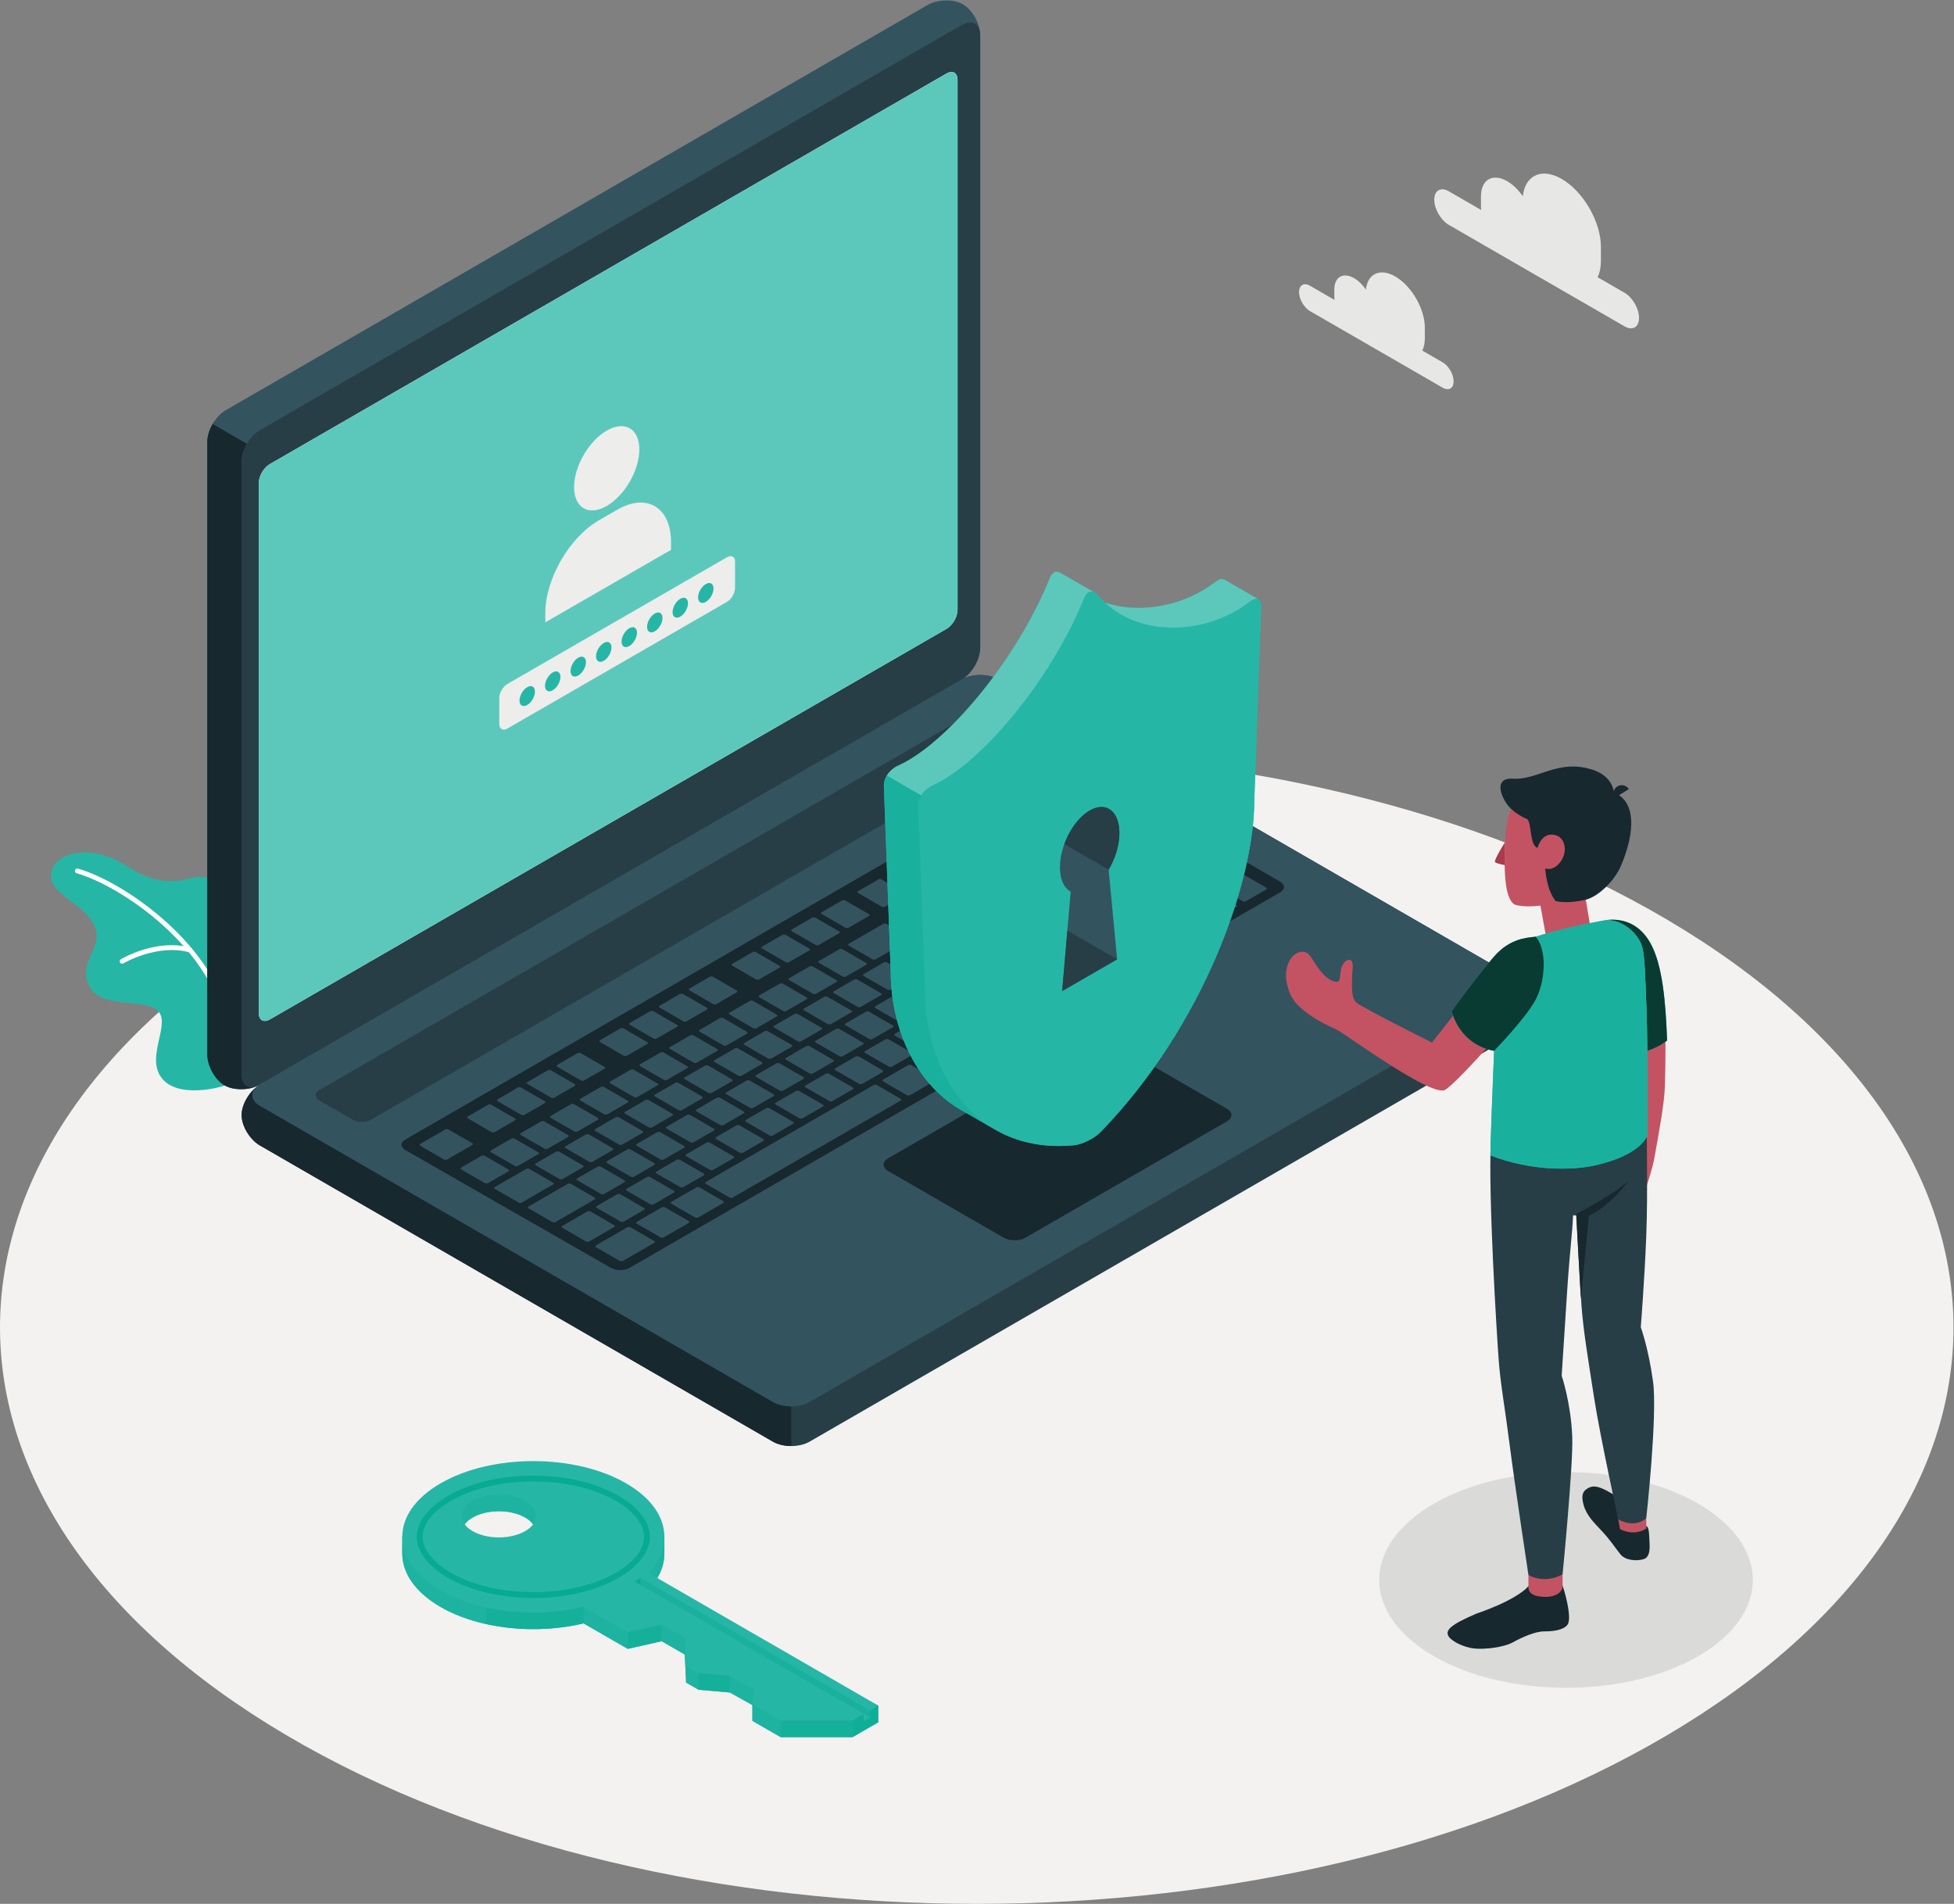 <?xml version="1.0" encoding="UTF-8" standalone="no"?>
<svg
   xmlns:dc="http://purl.org/dc/elements/1.1/"
   xmlns:cc="http://creativecommons.org/ns#"
   xmlns:rdf="http://www.w3.org/1999/02/22-rdf-syntax-ns#"
   xmlns:svg="http://www.w3.org/2000/svg"
   xmlns="http://www.w3.org/2000/svg"
   xmlns:sodipodi="http://sodipodi.sourceforge.net/DTD/sodipodi-0.dtd"
   xmlns:inkscape="http://www.inkscape.org/namespaces/inkscape"
   version="1.1"
   id="svg2"
   xml:space="preserve"
   width="615.987"
   height="600.173"
   viewBox="0 0 615.987 600.173"
   sodipodi:docname="2942006.eps"><rect x="0" y="0" width="615.987" height="600.173" fill="#808080" stroke="none"/><defs
     id="defs6" /><sodipodi:namedview
     pagecolor="#ffffff"
     bordercolor="#666666"
     borderopacity="1"
     objecttolerance="10"
     gridtolerance="10"
     guidetolerance="10"
     inkscape:pageopacity="0"
     inkscape:pageshadow="2"
     inkscape:window-width="640"
     inkscape:window-height="480"
     id="namedview4" /><g
     id="g10"
     inkscape:groupmode="layer"
     inkscape:label="ink_ext_XXXXXX"
     transform="matrix(1.333,0,0,-1.333,0,600.173)"><g
       id="g12"
       transform="scale(0.1)"><path
         d="m 676.578,399.27 c 902.082,-532.348 2364.662,-532.372 3266.742,-0.008 902.09,532.379 902.09,1395.498 0,1927.858 -902.1,532.37 -2364.67,532.37 -3266.757,0.01 -902.086,-532.35 -902.086,-1395.489 0.015,-1927.86"
         style="fill:#f3f2f1;fill-opacity:1;fill-rule:nonzero;stroke:none"
         id="path14" /><path
         d="m 4015.98,946.422 c 172.58,-99.641 172.58,-261.184 0,-360.82 -172.58,-99.641 -452.37,-99.641 -624.95,0 -172.58,99.628 -172.58,261.179 0,360.82 172.58,99.628 452.38,99.628 624.95,0"
         style="fill:#dadbd8;fill-opacity:1;fill-rule:nonzero;stroke:none"
         id="path16" /><path
         d="m 3426.32,4050.04 76.68,-44.28 c -0.38,3.42 -0.64,6.83 -0.64,10.15 v 22.22 c 0,39.53 27.75,55.56 61.99,35.79 13.87,-8 26.62,-20.69 36.94,-35.53 5.62,49.71 44.62,68.23 91.99,40.88 51.22,-29.57 92.75,-101.49 92.75,-160.64 v -33.24 c 0,-15.32 -2.84,-28.22 -7.85,-38.5 l 63.69,-36.77 c 18.99,-10.97 34.38,-37.64 34.38,-59.57 0,-21.92 -15.39,-30.82 -34.38,-19.85 l -415.55,239.92 c -18.99,10.97 -34.39,37.63 -34.39,59.56 0,21.93 15.4,30.82 34.39,19.86"
         style="fill:#e7e8e5;fill-opacity:1;fill-rule:nonzero;stroke:none"
         id="path18" /><path
         d="m 3098.15,3826.6 57.87,-33.42 c -0.28,2.59 -0.49,5.16 -0.49,7.67 v 16.76 c 0,29.84 20.95,41.94 46.79,27.02 10.47,-6.04 20.09,-15.62 27.88,-26.82 4.24,37.52 33.67,51.49 69.42,30.85 38.66,-22.32 70,-76.59 70,-121.23 v -25.09 c 0,-11.56 -2.14,-21.29 -5.92,-29.05 l 48.06,-27.76 c 14.34,-8.27 25.96,-28.4 25.96,-44.95 0,-16.55 -11.62,-23.26 -25.96,-14.99 l -313.61,181.07 c -14.34,8.28 -25.96,28.41 -25.96,44.96 0,16.54 11.62,23.25 25.96,14.98"
         style="fill:#e7e8e5;fill-opacity:1;fill-rule:nonzero;stroke:none"
         id="path20" /><path
         d="m 530.883,1935.18 c -5.653,-3.07 -110.215,-32.75 -148.945,18.41 -38.731,51.16 25.531,130.91 -10.801,160.3 -36.332,29.39 -138.145,-0.17 -162.657,61.74 -24.507,61.91 48.141,88.44 7.317,150.75 -25.719,39.25 -88.859,61.23 -94.426,97.51 -9.297,60.64 91.192,88.5 177.133,31.26 85.949,-57.25 137.906,-31.02 165.184,-27.18 27.269,3.85 86.046,-4.63 84.164,-100.35 -1.887,-95.73 -16.969,-392.44 -16.969,-392.44"
         style="fill:#26b6a6;fill-opacity:1;fill-rule:nonzero;stroke:none"
         id="path22" /><path
         d="m 537.793,2071.32 c -2.738,0 -5.156,1.98 -5.617,4.77 -29.926,181.65 -241.094,329.5 -350.883,361.23 -3.027,0.87 -4.77,4.03 -3.895,7.05 0.868,3.01 4.028,4.75 7.051,3.89 112.285,-32.44 328.262,-183.93 358.973,-370.32 0.512,-3.1 -1.598,-6.04 -4.695,-6.55 l -0.934,-0.07"
         style="fill:#ffffff;fill-opacity:1;fill-rule:nonzero;stroke:none"
         id="path24" /><path
         d="m 288.828,2223.36 c -1.949,0 -3.84,1 -4.902,2.78 -1.606,2.71 -0.719,6.2 1.98,7.81 3.422,2.04 84.664,49.53 164.719,27.31 3.031,-0.84 4.809,-3.98 3.965,-7.01 -0.848,-3.03 -3.949,-4.84 -7.012,-3.96 -75.308,20.9 -155.058,-25.67 -155.844,-26.13 -0.918,-0.54 -1.914,-0.8 -2.906,-0.8"
         style="fill:#ffffff;fill-opacity:1;fill-rule:nonzero;stroke:none"
         id="path26" /><path
         d="m 571.418,1865.41 c 0,-25.9 19.387,-58.09 43.305,-71.9 L 1827.98,1093.04 c 23.91,-13.81 62.68,-13.81 86.6,0 l 1660.07,958.44 c 23.91,13.81 43.3,46 43.3,71.9 0,25.91 -19.38,58.1 -43.3,71.91 l -1213.26,700.47 c -23.92,13.81 -62.68,13.81 -86.6,0 L 614.711,1937.32 c -23.914,-13.8 -43.301,-46 -43.293,-71.91"
         style="fill:#273e47;fill-opacity:1;fill-rule:nonzero;stroke:none"
         id="path28" /><path
         d="m 1871.3,1176.41 v -93.7 c -15.7,0 -31.4,3.4 -43.3,10.3 l -1213.305,700.5 c -23.894,13.8 -43.293,46 -43.293,71.9 0,24.3 17.094,54.1 38.895,69.1 -19.399,-13.9 -17.899,-34.3 4.398,-47.2 L 1828,1186.81 c 11.9,-6.9 27.6,-10.4 43.3,-10.4"
         style="fill:#17282f;fill-opacity:1;fill-rule:nonzero;stroke:none"
         id="path30" /><path
         d="m 530.797,1935.77 c -22.434,12.96 -40.621,45.84 -40.621,73.45 l -0.004,1447.85 c 0,27.62 19.383,61.2 43.301,75 l 1660.067,958.44 c 23.92,13.81 61.49,14.51 83.92,1.55 22.45,-12.95 40.63,-45.83 40.63,-73.45 V 2970.76 c 0,-27.61 -19.38,-61.19 -43.3,-75 L 614.711,1937.32 c -23.914,-13.8 -61.484,-14.5 -83.914,-1.55"
         style="fill:#33535f;fill-opacity:1;fill-rule:nonzero;stroke:none"
         id="path32" /><path
         d="m 609.598,1934.71 c -23.899,-11.2 -57.899,-11 -78.797,1.1 -22.403,12.9 -40.602,45.8 -40.602,73.4 v 1447.9 c 0,13.8 4.801,29.1 12.699,42.6 l 81.2,-46.8 v -0.1 c -7.801,-13.6 -12.696,-28.8 -12.696,-42.6 v -1447.9 c 0,-25.6 16.7,-37.1 38.196,-27.6"
         style="fill:#17282f;fill-opacity:1;fill-rule:nonzero;stroke:none"
         id="path34" /><path
         d="M 571.41,3410.17 V 1962.32 c 0,-27.61 19.387,-38.8 43.301,-25 l 1660.079,958.44 c 23.92,13.81 43.3,47.39 43.3,75 v 1447.85 c 0,27.62 -19.38,38.81 -43.3,25 L 614.711,3485.17 c -23.914,-13.81 -43.301,-47.39 -43.301,-75"
         style="fill:#273e47;fill-opacity:1;fill-rule:nonzero;stroke:none"
         id="path36" /><path
         d="M 614.711,1887.32 1827.98,1186.85 c 23.91,-13.81 62.68,-13.81 86.6,0 l 1660.07,958.44 c 23.92,13.81 23.92,36.19 0,50 l -1213.26,700.47 c -23.92,13.81 -62.68,13.81 -86.6,0 L 614.711,1937.32 c -23.914,-13.8 -23.914,-36.19 0,-50"
         style="fill:#33535f;fill-opacity:1;fill-rule:nonzero;stroke:none"
         id="path38" /><path
         d="m 638.004,3404.81 1600.526,923.83 c 14.35,8.29 25.98,1.57 25.98,-15 V 3060.3 c 0,-16.56 -11.63,-36.72 -25.98,-45 L 638.004,2091.49 c -14.352,-8.28 -25.984,-1.56 -25.984,15 v 1253.33 c 0,16.57 11.632,36.71 25.984,44.99"
         style="fill:#ffffff;fill-opacity:1;fill-rule:nonzero;stroke:none"
         id="path40" /><path
         d="m 626.398,2087.95 c -8.527,0 -14.378,6.79 -14.378,18.54 v 1253.33 c 0,16.57 11.632,36.71 25.984,44.99 l 1600.526,923.83 c 4.17,2.41 8.11,3.55 11.61,3.55 8.52,0 14.37,-6.8 14.37,-18.55 V 3060.3 c 0,-16.56 -11.63,-36.72 -25.98,-45 L 638.004,2091.49 c -4.172,-2.4 -8.113,-3.54 -11.606,-3.54"
         style="fill:#5cc8bc;fill-opacity:1;fill-rule:nonzero;stroke:none"
         id="path42" /><path
         d="m 1434.85,3484.06 c 42.62,24.61 77.16,4.66 77.16,-44.54 0,-49.2 -34.54,-109.04 -77.16,-133.64 -42.61,-24.6 -77.16,-4.66 -77.16,44.55 0,49.2 34.55,109.03 77.16,133.63"
         style="fill:#ededeb;fill-opacity:1;fill-rule:nonzero;stroke:none"
         id="path44" /><path
         d="m 1586.91,3220.91 c 0,80.84 -56.76,116.73 -126.76,76.31 l -43.77,-25.27 c -69.99,-40.42 -126.76,-138.72 -126.76,-219.56 v -21.75 l 297.29,171.52 v 18.75"
         style="fill:#ededeb;fill-opacity:1;fill-rule:nonzero;stroke:none"
         id="path46" /><path
         d="m 1737.24,3180.97 c -2.83,6.52 -10.01,8.16 -18.14,3.51 l -519.17,-299.56 c -5.24,-3.01 -10.12,-8.25 -13.56,-14.34 -3.51,-6.02 -5.62,-12.76 -5.62,-18.93 v -61.08 c 0,-10.4 6.2,-15.49 14.59,-13.13 l 1.36,0.43 c 1.15,0.43 2.22,1.01 3.23,1.58 l 519.17,299.56 c 10.61,6.1 19.21,21.01 19.21,33.27 v 61.08 c 0,2.45 -0.28,5.51 -1.07,7.61"
         style="fill:#ededeb;fill-opacity:1;fill-rule:nonzero;stroke:none"
         id="path48" /><path
         d="m 1246.85,2877.35 c 10.07,5.82 18.24,1.1 18.24,-10.53 0,-11.63 -8.17,-25.77 -18.24,-31.59 -10.07,-5.81 -18.24,-1.09 -18.24,10.54 0,11.63 8.17,25.77 18.24,31.58"
         style="fill:#26b6a6;fill-opacity:1;fill-rule:nonzero;stroke:none"
         id="path50" /><path
         d="m 1307.18,2912.19 c 10.07,5.81 18.24,1.1 18.24,-10.54 0,-11.63 -8.17,-25.77 -18.24,-31.58 -10.07,-5.82 -18.24,-1.11 -18.24,10.53 0,11.63 8.17,25.77 18.24,31.59"
         style="fill:#26b6a6;fill-opacity:1;fill-rule:nonzero;stroke:none"
         id="path52" /><path
         d="m 1367.51,2947.02 c 10.07,5.81 18.24,1.09 18.24,-10.54 0,-11.63 -8.17,-25.77 -18.24,-31.58 -10.07,-5.82 -18.24,-1.11 -18.24,10.52 0,11.64 8.17,25.78 18.24,31.6"
         style="fill:#26b6a6;fill-opacity:1;fill-rule:nonzero;stroke:none"
         id="path54" /><path
         d="m 1427.84,2981.85 c 10.07,5.81 18.23,1.1 18.23,-10.53 0,-11.63 -8.16,-25.78 -18.23,-31.59 -10.07,-5.82 -18.24,-1.1 -18.24,10.53 0,11.63 8.17,25.77 18.24,31.59"
         style="fill:#26b6a6;fill-opacity:1;fill-rule:nonzero;stroke:none"
         id="path56" /><path
         d="m 1488.17,3016.68 c 10.07,5.81 18.24,1.1 18.24,-10.53 0,-11.63 -8.17,-25.77 -18.24,-31.59 -10.07,-5.82 -18.24,-1.1 -18.24,10.53 0,11.63 8.17,25.77 18.24,31.59"
         style="fill:#26b6a6;fill-opacity:1;fill-rule:nonzero;stroke:none"
         id="path58" /><path
         d="m 1548.5,3051.51 c 10.07,5.81 18.23,1.1 18.23,-10.53 0,-11.63 -8.16,-25.78 -18.23,-31.59 -10.07,-5.82 -18.24,-1.1 -18.24,10.53 0,11.63 8.17,25.77 18.24,31.59"
         style="fill:#26b6a6;fill-opacity:1;fill-rule:nonzero;stroke:none"
         id="path60" /><path
         d="m 1608.83,3086.34 c 10.07,5.81 18.23,1.1 18.23,-10.53 0,-11.63 -8.16,-25.78 -18.23,-31.59 -10.08,-5.81 -18.24,-1.1 -18.24,10.53 0,11.63 8.16,25.78 18.24,31.59"
         style="fill:#26b6a6;fill-opacity:1;fill-rule:nonzero;stroke:none"
         id="path62" /><path
         d="m 1669.15,3121.17 c 10.08,5.82 18.24,1.1 18.24,-10.53 0,-11.63 -8.16,-25.77 -18.24,-31.59 -10.06,-5.81 -18.23,-1.1 -18.23,10.53 0,11.63 8.17,25.78 18.23,31.59"
         style="fill:#26b6a6;fill-opacity:1;fill-rule:nonzero;stroke:none"
         id="path64" /><path
         d="m 755.543,1924.81 1540.907,889.64 c 11.96,6.9 31.35,6.9 43.3,0 l 78.82,-45.51 c 11.95,-6.9 11.95,-18.09 0,-24.99 L 877.426,1854.45 c -11.957,-6.9 -31.348,-6.9 -43.305,0 l -78.578,45.36 c -11.961,6.91 -11.961,18.1 0,25"
         style="fill:#273e47;fill-opacity:1;fill-rule:nonzero;stroke:none"
         id="path66" /><path
         d="m 958.66,1807.55 1540.9,889.65 c 11.95,6.9 31.34,6.9 43.3,0 l 484.76,-279.89 c 11.95,-6.9 11.95,-18.1 0,-25 L 1488.49,1503.9 c -11.96,-6.91 -31.36,-6.94 -43.34,-0.07 l -486.443,278.79 c -11.984,6.87 -12,18.03 -0.047,24.93"
         style="fill:#17282f;fill-opacity:1;fill-rule:nonzero;stroke:none"
         id="path68" /><path
         d="m 1787.66,2186.4 c 2.2,-1.27 5.65,-1.34 7.7,-0.16 l 48.24,27.86 c 2.05,1.18 1.94,3.17 -0.27,4.44 l -55.79,32.21 c -2.2,1.28 -5.65,1.34 -7.69,0.16 l -48.25,-27.86 c -2.05,-1.18 -1.93,-3.17 0.27,-4.44 l 55.79,-32.21 m 574.07,355.08 c 2.2,-1.28 5.65,-1.35 7.7,-0.16 l 48.24,27.85 c 2.05,1.19 1.93,3.17 -0.27,4.45 l -14.86,8.57 c -2.19,1.27 -5.64,1.34 -7.69,0.15 l -48.24,-27.85 c -2.06,-1.18 -1.93,-3.17 0.27,-4.44 l 14.85,-8.57 m 434.49,-165.15 48.25,27.85 c 2.05,1.19 1.93,3.17 -0.28,4.44 l -55.79,32.21 c -2.19,1.27 -5.64,1.34 -7.69,0.17 l -48.24,-27.86 c -2.06,-1.19 -1.93,-3.17 0.27,-4.44 l 55.78,-32.22 c 2.21,-1.27 5.65,-1.33 7.7,-0.15 m -176.27,178.9 c 2.2,-1.27 5.64,-1.33 7.69,-0.15 l 48.25,27.85 c 2.05,1.19 1.93,3.17 -0.27,4.44 l -55.79,32.21 c -2.2,1.28 -5.65,1.35 -7.7,0.17 l -48.24,-27.87 c -2.05,-1.18 -1.93,-3.17 0.27,-4.43 l 55.79,-32.22 m -117.19,67.66 c 2.2,-1.26 5.64,-1.34 7.69,-0.15 l 48.25,27.85 c 2.05,1.19 1.93,3.17 -0.28,4.44 l -14.84,8.58 c -2.21,1.27 -5.65,1.34 -7.7,0.15 l -48.25,-27.85 c -2.05,-1.18 -1.92,-3.17 0.27,-4.44 l 14.86,-8.58 m -211.54,-122.13 c 2.2,-1.27 5.64,-1.34 7.7,-0.15 l 48.24,27.86 c 2.05,1.17 1.93,3.16 -0.27,4.43 l -14.85,8.58 c -2.2,1.27 -5.65,1.34 -7.7,0.16 l -48.24,-27.86 c -2.05,-1.18 -1.94,-3.17 0.27,-4.44 l 14.85,-8.58 m -362.53,-232.94 c 2.2,-1.27 5.65,-1.34 7.7,-0.15 l 48.24,27.85 c 2.05,1.18 1.93,3.17 -0.28,4.44 l -55.78,32.21 c -2.2,1.27 -5.65,1.34 -7.7,0.16 l -48.24,-27.85 c -2.05,-1.19 -1.93,-3.18 0.27,-4.45 l 55.79,-32.21 m -70.52,-40.71 c 2.21,-1.26 5.65,-1.34 7.7,-0.15 l 48.25,27.85 c 2.05,1.18 1.92,3.17 -0.27,4.45 l -55.79,32.2 c -2.21,1.27 -5.65,1.34 -7.7,0.16 l -48.25,-27.86 c -2.05,-1.18 -1.92,-3.17 0.28,-4.44 l 55.78,-32.21 m 297.65,171.84 c 2.19,-1.26 5.64,-1.34 7.69,-0.16 l 48.25,27.86 c 2.04,1.19 1.93,3.17 -0.28,4.44 l -55.79,32.21 c -2.19,1.28 -5.64,1.34 -7.69,0.16 l -48.24,-27.85 c -2.06,-1.19 -1.93,-3.17 0.27,-4.45 l 55.79,-32.21 m -156.62,-90.41 c 2.21,-1.27 5.65,-1.35 7.7,-0.16 l 48.25,27.85 c 2.04,1.18 1.92,3.17 -0.28,4.44 l -55.79,32.22 c -2.2,1.26 -5.64,1.33 -7.69,0.15 l -48.25,-27.86 c -2.05,-1.18 -1.92,-3.17 0.28,-4.44 l 55.78,-32.2 m 227.13,131.13 c 2.2,-1.28 5.65,-1.35 7.69,-0.16 l 48.25,27.85 c 2.05,1.18 1.92,3.17 -0.27,4.45 l -55.79,32.21 c -2.2,1.27 -5.65,1.34 -7.7,0.15 l -48.25,-27.85 c -2.04,-1.18 -1.92,-3.18 0.28,-4.44 l 55.79,-32.21 m -141.02,-81.42 c 2.19,-1.27 5.64,-1.35 7.69,-0.16 l 48.24,27.85 c 2.05,1.18 1.93,3.18 -0.27,4.45 l -55.78,32.2 c -2.21,1.28 -5.66,1.35 -7.7,0.16 l -48.25,-27.85 c -2.05,-1.18 -1.93,-3.18 0.27,-4.45 l 55.8,-32.2 m 346.93,223.94 c 2.21,-1.28 5.65,-1.34 7.7,-0.16 l 48.25,27.85 c 2.05,1.18 1.92,3.17 -0.28,4.45 l -14.85,8.57 c -2.2,1.27 -5.64,1.34 -7.69,0.16 l -48.26,-27.86 c -2.04,-1.18 -1.92,-3.17 0.29,-4.44 l 14.84,-8.57 m -322.59,-602.25 48.24,27.85 c 2.05,1.18 1.93,3.17 -0.27,4.45 l -55.79,32.2 c -2.2,1.27 -5.64,1.35 -7.7,0.16 l -48.24,-27.86 c -2.05,-1.17 -1.93,-3.17 0.28,-4.44 l 55.78,-32.21 c 2.2,-1.27 5.65,-1.34 7.7,-0.15 m -141.03,-81.43 48.24,27.86 c 2.06,1.18 1.94,3.17 -0.26,4.44 l -55.79,32.21 c -2.2,1.27 -5.65,1.34 -7.7,0.16 l -48.25,-27.85 c -2.04,-1.19 -1.92,-3.18 0.28,-4.45 l 55.79,-32.21 c 2.19,-1.27 5.64,-1.34 7.69,-0.16 m 70.51,40.71 48.25,27.85 c 2.05,1.19 1.93,3.18 -0.27,4.45 l -55.79,32.21 c -2.2,1.27 -5.65,1.34 -7.7,0.16 l -48.25,-27.85 c -2.04,-1.19 -1.92,-3.17 0.28,-4.45 l 55.78,-32.21 c 2.21,-1.27 5.66,-1.34 7.7,-0.16 m -282.05,-162.84 48.25,27.86 c 2.05,1.18 1.93,3.17 -0.28,4.44 l -55.78,32.2 c -2.2,1.28 -5.65,1.35 -7.7,0.16 l -48.25,-27.85 c -2.05,-1.18 -1.92,-3.17 0.28,-4.44 l 55.79,-32.21 c 2.2,-1.27 5.64,-1.34 7.69,-0.16 m 141.03,81.42 48.25,27.86 c 2.04,1.18 1.92,3.17 -0.28,4.44 l -55.79,32.21 c -2.2,1.27 -5.64,1.34 -7.69,0.16 l -48.24,-27.86 c -2.06,-1.18 -1.93,-3.17 0.26,-4.44 l 55.79,-32.21 c 2.21,-1.27 5.65,-1.34 7.7,-0.16 m -70.51,-40.71 48.24,27.86 c 2.05,1.18 1.93,3.17 -0.27,4.44 l -55.79,32.21 c -2.2,1.27 -5.65,1.34 -7.7,0.16 l -48.24,-27.86 c -2.05,-1.18 -1.93,-3.17 0.27,-4.44 l 55.79,-32.21 c 2.2,-1.27 5.65,-1.34 7.7,-0.16 m 664.02,387.98 c 2.21,-1.27 5.65,-1.34 7.7,-0.16 l 48.25,27.86 c 2.05,1.19 1.93,3.17 -0.27,4.44 l -55.79,32.21 c -2.2,1.27 -5.65,1.34 -7.7,0.16 l -48.24,-27.85 c -2.05,-1.19 -1.93,-3.18 0.27,-4.45 l 55.78,-32.21 m -311.46,-184.43 48.25,27.86 c 2.05,1.18 1.92,3.17 -0.28,4.44 l -55.78,32.21 c -2.2,1.28 -5.65,1.34 -7.7,0.16 l -48.25,-27.86 c -2.05,-1.18 -1.92,-3.17 0.28,-4.44 l 55.79,-32.2 c 2.2,-1.28 5.64,-1.35 7.69,-0.17 m 395.34,320.28 48.24,27.85 c 2.06,1.19 1.94,3.18 -0.27,4.44 l -55.78,32.21 c -2.21,1.28 -5.65,1.35 -7.7,0.17 l -48.25,-27.86 c -2.05,-1.19 -1.93,-3.17 0.28,-4.44 l 55.79,-32.21 c 2.19,-1.28 5.64,-1.34 7.69,-0.16 m 72,-45.86 c 2.2,-1.27 5.65,-1.33 7.69,-0.15 l 48.25,27.85 c 2.05,1.19 1.93,3.17 -0.27,4.45 l -55.79,32.2 c -2.2,1.28 -5.65,1.35 -7.7,0.16 l -48.24,-27.86 c -2.05,-1.17 -1.92,-3.17 0.27,-4.44 l 55.79,-32.21 m -396.83,-233.7 141.03,81.42 c 2.05,1.18 1.93,3.17 -0.28,4.44 l -55.78,32.21 c -2.2,1.27 -5.65,1.34 -7.7,0.15 l -141.02,-81.42 c -2.05,-1.17 -1.93,-3.17 0.27,-4.44 l 55.79,-32.2 c 2.2,-1.28 5.64,-1.35 7.69,-0.16 m 159.77,276.29 48.25,27.86 c 2.05,1.18 1.93,3.17 -0.27,4.44 l -55.79,32.21 c -2.2,1.27 -5.64,1.34 -7.69,0.15 l -48.26,-27.85 c -2.05,-1.18 -1.92,-3.17 0.29,-4.44 l 55.78,-32.21 c 2.2,-1.27 5.64,-1.35 7.69,-0.16 m 315.27,-2.03 48.24,27.85 c 2.05,1.19 1.93,3.18 -0.26,4.45 l -55.8,32.2 c -2.19,1.28 -5.64,1.34 -7.69,0.16 l -48.25,-27.85 c -2.04,-1.19 -1.93,-3.18 0.27,-4.45 l 55.79,-32.2 c 2.2,-1.27 5.66,-1.35 7.7,-0.16 m -154.5,-112.21 c -2.2,1.27 -5.65,1.34 -7.7,0.16 l -48.24,-27.86 c -2.05,-1.18 -1.94,-3.17 0.27,-4.44 l 55.78,-32.21 c 2.21,-1.27 5.65,-1.34 7.7,-0.16 l 48.25,27.85 c 2.05,1.19 1.92,3.18 -0.27,4.45 l -55.79,32.21 m -252.37,-145.7 c -2.2,1.27 -5.64,1.34 -7.69,0.16 l -59.38,-34.29 c -2.05,-1.18 -1.93,-3.17 0.27,-4.44 l 55.8,-32.21 c 2.19,-1.27 5.64,-1.34 7.68,-0.16 l 59.39,34.28 c 2.05,1.19 1.92,3.18 -0.28,4.45 l -55.79,32.21 m -745.95,-430.67 c -2.2,1.27 -5.64,1.33 -7.7,0.15 l -59.38,-34.28 c -2.05,-1.19 -1.92,-3.17 0.28,-4.45 l 55.78,-32.2 c 2.21,-1.27 5.65,-1.35 7.7,-0.17 l 59.38,34.29 c 2.05,1.18 1.93,3.17 -0.27,4.44 l -55.79,32.22 m 582.66,336.39 c -2.2,1.27 -5.64,1.34 -7.69,0.16 l -59.38,-34.28 c -2.06,-1.19 -1.93,-3.18 0.27,-4.45 l 55.79,-32.2 c 2.19,-1.28 5.64,-1.35 7.7,-0.17 l 59.37,34.29 c 2.05,1.18 1.93,3.17 -0.28,4.44 l -55.78,32.21 m -501.01,-289.26 c -2.2,1.27 -5.65,1.34 -7.7,0.16 l -59.38,-34.28 c -2.05,-1.18 -1.92,-3.18 0.28,-4.45 l 55.78,-32.21 c 2.2,-1.27 5.65,-1.34 7.7,-0.15 l 59.38,34.28 c 2.05,1.18 1.93,3.17 -0.27,4.44 l -55.79,32.21 m 419.37,242.12 c -2.21,1.27 -5.65,1.34 -7.7,0.16 l -397.1,-229.27 c -2.05,-1.18 -1.93,-3.17 0.27,-4.44 l 55.79,-32.21 c 2.2,-1.27 5.64,-1.34 7.7,-0.15 l 397.1,229.26 c 2.05,1.18 1.92,3.17 -0.28,4.44 l -55.78,32.21 m 341.43,197.13 c -2.2,1.27 -5.65,1.34 -7.7,0.15 l -74.23,-42.85 c -2.05,-1.18 -1.92,-3.17 0.28,-4.44 l 55.79,-32.21 c 2.19,-1.27 5.64,-1.34 7.69,-0.16 l 74.23,42.86 c 2.05,1.18 1.92,3.17 -0.28,4.44 l -55.78,32.21 M 2237.2,2030.57 c -2.2,1.27 -5.65,1.34 -7.7,0.16 l -59.38,-34.28 c -2.05,-1.19 -1.93,-3.18 0.27,-4.45 l 55.79,-32.21 c 2.2,-1.26 5.65,-1.34 7.7,-0.16 l 59.38,34.29 c 2.05,1.18 1.92,3.17 -0.28,4.44 l -55.78,32.21 m 757.21,372.75 -135.49,78.23 c -2.21,1.27 -5.64,1.34 -7.69,0.16 l -48.26,-27.86 c -2.05,-1.18 -1.92,-3.18 0.29,-4.44 l 135.47,-78.23 c 2.21,-1.27 5.65,-1.34 7.7,-0.15 l 48.24,27.85 c 2.05,1.18 1.94,3.18 -0.26,4.44 m -126.31,-8.5 c -2.2,1.27 -5.64,1.35 -7.7,0.17 l -48.24,-27.87 c -2.05,-1.18 -1.93,-3.17 0.28,-4.43 l 55.78,-32.22 c 2.2,-1.27 5.65,-1.33 7.69,-0.15 l 48.25,27.85 c 2.06,1.18 1.93,3.17 -0.27,4.44 l -55.79,32.21 M 2500.69,2182.7 c -2.2,1.27 -5.65,1.34 -7.7,0.16 L 2444.75,2155 c -2.05,-1.18 -1.92,-3.17 0.27,-4.44 l 55.79,-32.21 c 2.2,-1.27 5.65,-1.34 7.7,-0.16 l 48.24,27.85 c 2.05,1.19 1.93,3.18 -0.27,4.45 l -55.79,32.21 m -814.12,-447.03 48.25,27.86 c 2.04,1.18 1.92,3.17 -0.28,4.44 l -55.79,32.21 c -2.2,1.27 -5.64,1.34 -7.69,0.16 l -48.24,-27.86 c -2.06,-1.18 -1.93,-3.17 0.27,-4.44 l 55.78,-32.21 c 2.2,-1.27 5.65,-1.34 7.7,-0.16 m 955.15,528.45 c -2.2,1.27 -5.64,1.34 -7.69,0.16 l -48.25,-27.85 c -2.05,-1.19 -1.93,-3.18 0.27,-4.45 l 55.79,-32.21 c 2.2,-1.27 5.64,-1.34 7.7,-0.16 l 48.24,27.86 c 2.05,1.18 1.92,3.17 -0.28,4.44 l -55.78,32.21 m 155.87,89.99 c -2.2,1.27 -5.64,1.34 -7.69,0.16 l -118.76,-68.57 c -2.05,-1.18 -1.94,-3.17 0.27,-4.44 l 55.79,-32.21 c 2.2,-1.27 5.65,-1.34 7.7,-0.15 l 118.75,68.56 c 2.05,1.18 1.93,3.17 -0.28,4.44 l -55.78,32.21 m -1494.36,-447.4 c 2.2,-1.27 5.64,-1.34 7.69,-0.16 l 48.24,27.86 c 2.06,1.18 1.93,3.17 -0.26,4.44 l -55.79,32.21 c -2.2,1.27 -5.65,1.34 -7.7,0.16 l -48.25,-27.86 c -2.04,-1.18 -1.92,-3.17 0.28,-4.44 l 55.79,-32.21 m 70.51,40.71 c 2.2,-1.27 5.64,-1.34 7.69,-0.15 l 48.25,27.85 c 2.05,1.18 1.93,3.17 -0.27,4.44 l -55.79,32.21 c -2.2,1.28 -5.65,1.35 -7.7,0.16 l -48.24,-27.85 c -2.05,-1.19 -1.93,-3.18 0.27,-4.45 l 55.79,-32.21 m 117.5,-347.53 c -2.2,1.27 -5.64,1.35 -7.69,0.16 l -74.22,-42.85 c -2.05,-1.19 -1.93,-3.18 0.27,-4.45 l 55.79,-32.2 c 2.2,-1.27 5.64,-1.35 7.69,-0.16 l 74.22,42.85 c 2.06,1.18 1.93,3.18 -0.27,4.45 l -55.79,32.2 m -16.31,405.95 c 2.2,-1.26 5.65,-1.33 7.7,-0.15 l 48.24,27.85 c 2.05,1.19 1.93,3.18 -0.27,4.45 l -55.79,32.21 c -2.2,1.26 -5.64,1.34 -7.69,0.15 l -48.25,-27.85 c -2.05,-1.19 -1.92,-3.17 0.28,-4.45 l 55.78,-32.21 m 141.03,81.43 c 2.2,-1.27 5.65,-1.35 7.7,-0.16 l 48.24,27.86 c 2.05,1.18 1.93,3.17 -0.27,4.44 l -55.79,32.21 c -2.2,1.27 -5.65,1.34 -7.7,0.15 l -48.24,-27.85 c -2.05,-1.18 -1.93,-3.17 0.27,-4.44 l 55.79,-32.21 m -383.25,-221.26 c 2.2,-1.28 5.65,-1.35 7.7,-0.17 l 48.25,27.86 c 2.04,1.18 1.92,3.17 -0.28,4.44 l -55.79,32.21 c -2.2,1.27 -5.64,1.34 -7.69,0.16 l -48.25,-27.86 c -2.05,-1.18 -1.92,-3.17 0.28,-4.44 l 55.78,-32.2 m 312.73,180.55 c 2.21,-1.28 5.65,-1.35 7.7,-0.16 l 48.25,27.86 c 2.05,1.18 1.93,3.17 -0.28,4.44 l -55.78,32.21 c -2.21,1.27 -5.65,1.34 -7.7,0.15 l -48.25,-27.85 c -2.05,-1.18 -1.92,-3.17 0.27,-4.45 l 55.79,-32.2 m 141.03,81.42 c 2.2,-1.27 5.65,-1.34 7.69,-0.16 l 48.25,27.86 c 2.05,1.18 1.93,3.17 -0.27,4.44 l -55.78,32.2 c -2.21,1.28 -5.66,1.35 -7.71,0.17 l -48.24,-27.86 c -2.05,-1.18 -1.93,-3.17 0.27,-4.44 l 55.79,-32.21 m -233.98,-522.85 -55.79,32.2 c -2.19,1.27 -5.65,1.35 -7.69,0.16 l -59.38,-34.28 c -2.05,-1.18 -1.93,-3.18 0.27,-4.44 l 55.79,-32.21 c 2.2,-1.27 5.65,-1.34 7.69,-0.16 l 59.39,34.28 c 2.04,1.19 1.92,3.18 -0.28,4.45 m -46.29,65.3 -55.79,32.2 c -2.2,1.27 -5.65,1.34 -7.7,0.16 l -92.78,-53.57 c -2.05,-1.18 -1.93,-3.17 0.27,-4.44 l 55.79,-32.21 c 2.2,-1.27 5.65,-1.34 7.7,-0.16 l 92.78,53.57 c 2.05,1.18 1.93,3.17 -0.27,4.45 m -244,154.86 c 2.2,-1.27 5.65,-1.34 7.7,-0.16 l 48.24,27.86 c 2.05,1.19 1.93,3.17 -0.27,4.44 l -55.79,32.21 c -2.2,1.27 -5.65,1.34 -7.7,0.16 l -48.24,-27.85 c -2.05,-1.19 -1.93,-3.18 0.27,-4.45 l 55.79,-32.21 m -45.53,-26.28 -55.78,32.21 c -2.2,1.27 -5.65,1.34 -7.7,0.16 l -59.377,-34.29 c -2.047,-1.18 -1.93,-3.17 0.273,-4.44 l 55.784,-32.21 c 2.2,-1.27 5.66,-1.34 7.7,-0.16 l 59.38,34.29 c 2.05,1.18 1.93,3.17 -0.28,4.44 m 191.27,-93.29 -55.79,32.21 c -2.19,1.27 -5.64,1.34 -7.69,0.16 l -74.23,-42.86 c -2.05,-1.18 -1.92,-3.17 0.28,-4.44 l 55.79,-32.21 c 2.2,-1.27 5.64,-1.34 7.69,-0.15 l 74.23,42.85 c 2.05,1.19 1.92,3.17 -0.28,4.44 m -105.67,31.02 -55.79,32.2 c -2.2,1.27 -5.65,1.34 -7.7,0.16 l -48.24,-27.86 c -2.05,-1.18 -1.93,-3.16 0.27,-4.43 l 55.79,-32.22 c 2.2,-1.26 5.65,-1.33 7.7,-0.15 l 48.24,27.85 c 2.05,1.19 1.93,3.17 -0.27,4.45 m 413.79,-41.78 48.24,27.86 c 2.05,1.18 1.93,3.17 -0.27,4.44 l -55.79,32.21 c -2.2,1.27 -5.64,1.34 -7.69,0.15 l -48.25,-27.85 c -2.05,-1.18 -1.93,-3.17 0.27,-4.45 l 55.79,-32.2 c 2.2,-1.27 5.65,-1.34 7.7,-0.16 m 51.47,287.39 -48.24,-27.85 c -2.05,-1.18 -1.93,-3.18 0.27,-4.45 l 55.8,-32.2 c 2.19,-1.28 5.64,-1.35 7.69,-0.16 l 48.24,27.85 c 2.05,1.19 1.93,3.18 -0.27,4.44 l -55.79,32.21 c -2.19,1.28 -5.65,1.35 -7.7,0.16 m -70.5,-40.7 -48.25,-27.86 c -2.05,-1.18 -1.93,-3.18 0.27,-4.44 l 55.79,-32.21 c 2.2,-1.27 5.65,-1.35 7.7,-0.16 l 48.24,27.85 c 2.05,1.19 1.93,3.17 -0.27,4.45 l -55.79,32.2 c -2.2,1.27 -5.65,1.35 -7.69,0.17 m 282.05,162.84 -48.25,-27.86 c -2.05,-1.19 -1.92,-3.17 0.27,-4.44 l 55.79,-32.22 c 2.2,-1.26 5.65,-1.33 7.7,-0.15 l 48.24,27.86 c 2.05,1.18 1.93,3.16 -0.27,4.44 l -55.79,32.21 c -2.2,1.27 -5.64,1.33 -7.69,0.16 m -141.03,-81.42 -48.25,-27.86 c -2.04,-1.18 -1.92,-3.18 0.28,-4.44 l 55.78,-32.21 c 2.21,-1.28 5.65,-1.34 7.7,-0.16 l 48.25,27.85 c 2.05,1.19 1.92,3.17 -0.28,4.45 l -55.78,32.21 c -2.21,1.27 -5.65,1.34 -7.7,0.16 m 70.51,40.7 -48.24,-27.85 c -2.05,-1.18 -1.93,-3.17 0.27,-4.45 l 55.79,-32.2 c 2.2,-1.27 5.64,-1.35 7.69,-0.16 l 48.25,27.85 c 2.05,1.18 1.93,3.18 -0.27,4.45 l -55.79,32.2 c -2.2,1.28 -5.65,1.35 -7.7,0.16 m -282.05,-162.84 -48.24,-27.85 c -2.06,-1.19 -1.93,-3.17 0.27,-4.45 l 55.79,-32.21 c 2.2,-1.27 5.64,-1.34 7.7,-0.16 l 48.24,27.87 c 2.04,1.18 1.93,3.16 -0.28,4.43 l -55.78,32.22 c -2.2,1.27 -5.65,1.33 -7.7,0.15 m -70.51,-40.71 -48.25,-27.85 c -2.05,-1.18 -1.92,-3.18 0.27,-4.45 l 55.8,-32.2 c 2.19,-1.28 5.64,-1.35 7.69,-0.16 l 48.25,27.85 c 2.05,1.18 1.92,3.18 -0.28,4.45 l -55.78,32.2 c -2.21,1.27 -5.65,1.35 -7.7,0.16 m 254.79,-18.54 48.24,27.85 c 2.05,1.19 1.93,3.17 -0.27,4.45 l -55.79,32.21 c -2.19,1.27 -5.64,1.34 -7.69,0.15 l -48.25,-27.85 c -2.05,-1.18 -1.93,-3.18 0.27,-4.44 l 55.79,-32.21 c 2.2,-1.27 5.65,-1.35 7.7,-0.16 m -70.52,-40.71 48.25,27.85 c 2.05,1.18 1.93,3.17 -0.27,4.44 l -55.79,32.21 c -2.2,1.28 -5.65,1.35 -7.7,0.16 l -48.24,-27.85 c -2.05,-1.19 -1.93,-3.18 0.27,-4.45 l 55.79,-32.21 c 2.2,-1.27 5.65,-1.33 7.69,-0.15 m -70.51,-40.71 48.24,27.85 c 2.05,1.18 1.94,3.17 -0.27,4.44 l -55.78,32.21 c -2.2,1.27 -5.65,1.35 -7.7,0.16 L 1506,1797.07 c -2.04,-1.19 -1.92,-3.18 0.28,-4.45 l 55.79,-32.2 c 2.2,-1.28 5.64,-1.35 7.69,-0.16 m -184.27,59.25 -48.25,-27.86 c -2.05,-1.18 -1.93,-3.17 0.27,-4.44 l 55.79,-32.2 c 2.2,-1.27 5.64,-1.35 7.7,-0.17 l 48.24,27.86 c 2.05,1.18 1.93,3.17 -0.27,4.44 l -55.79,32.22 c -2.2,1.26 -5.65,1.33 -7.69,0.15 m 106.06,-99.8 c 2.2,-1.28 5.65,-1.35 7.7,-0.16 l 48.25,27.85 c 2.04,1.18 1.92,3.17 -0.28,4.45 l -55.79,32.2 c -2.2,1.27 -5.64,1.35 -7.69,0.16 l -48.25,-27.85 c -2.05,-1.19 -1.92,-3.18 0.28,-4.45 l 55.78,-32.2 m 528.55,466.2 -48.25,-27.86 c -2.05,-1.18 -1.92,-3.17 0.28,-4.44 l 55.79,-32.21 c 2.2,-1.27 5.64,-1.34 7.69,-0.16 l 48.25,27.86 c 2.05,1.18 1.93,3.17 -0.28,4.43 l -55.78,32.22 c -2.2,1.27 -5.65,1.34 -7.7,0.16 m 618.22,195.88 c 2.19,-1.27 5.65,-1.34 7.7,-0.16 l 48.24,27.85 c 2.04,1.19 1.93,3.18 -0.27,4.45 l -55.79,32.21 c -2.2,1.27 -5.65,1.34 -7.7,0.16 l -48.24,-27.86 c -2.05,-1.18 -1.93,-3.18 0.27,-4.44 l 55.79,-32.21 m -688.73,-236.59 -48.25,-27.86 c -2.05,-1.18 -1.92,-3.18 0.28,-4.44 l 55.79,-32.21 c 2.2,-1.27 5.64,-1.34 7.69,-0.16 l 48.25,27.85 c 2.05,1.19 1.92,3.18 -0.28,4.45 l -55.79,32.21 c -2.2,1.27 -5.64,1.34 -7.69,0.16 m 530.71,306.39 -48.26,-27.85 c -2.05,-1.18 -1.92,-3.17 0.28,-4.44 l 55.79,-32.2 c 2.2,-1.28 5.64,-1.35 7.69,-0.17 l 48.25,27.86 c 2.05,1.19 1.93,3.17 -0.28,4.44 l -55.78,32.21 c -2.2,1.27 -5.65,1.34 -7.69,0.15 m 163.56,89.84 135.48,-78.22 c 2.21,-1.27 5.64,-1.34 7.7,-0.16 l 48.24,27.85 c 2.06,1.19 1.93,3.18 -0.27,4.45 l -135.48,78.22 c -2.2,1.27 -5.65,1.34 -7.7,0.16 l -48.24,-27.86 c -2.05,-1.18 -1.94,-3.17 0.27,-4.44 m -14.85,-8.57 c -2.2,1.28 -5.65,1.34 -7.7,0.16 l -48.24,-27.86 c -2.04,-1.18 -1.92,-3.17 0.27,-4.44 l 55.8,-32.21 c 2.19,-1.27 5.64,-1.34 7.69,-0.16 l 48.24,27.86 c 2.05,1.18 1.94,3.17 -0.27,4.44 l -55.79,32.21 m -62.69,-105.22 48.24,27.86 c 2.06,1.18 1.93,3.17 -0.27,4.44 l -55.79,32.21 c -2.2,1.27 -5.64,1.34 -7.7,0.16 l -48.24,-27.86 c -2.05,-1.18 -1.93,-3.17 0.27,-4.44 l 55.79,-32.21 c 2.19,-1.27 5.65,-1.34 7.7,-0.16 m 150.21,-5.3 48.24,27.86 c 2.05,1.18 1.92,3.17 -0.27,4.44 l -55.79,32.21 c -2.2,1.27 -5.65,1.34 -7.7,0.15 l -48.24,-27.85 c -2.05,-1.18 -1.93,-3.17 0.27,-4.44 l 55.78,-32.21 c 2.21,-1.27 5.66,-1.34 7.71,-0.16 m -864.71,-499.24 48.24,27.85 c 2.05,1.19 1.93,3.18 -0.28,4.44 l -55.78,32.22 c -2.2,1.27 -5.65,1.34 -7.7,0.16 l -48.24,-27.86 c -2.06,-1.18 -1.93,-3.18 0.27,-4.44 l 55.78,-32.21 c 2.21,-1.27 5.66,-1.34 7.71,-0.16 m 697.5,655.77 c -2.2,1.27 -5.65,1.34 -7.7,0.16 l -48.24,-27.85 c -2.05,-1.19 -1.93,-3.18 0.27,-4.45 l 55.79,-32.2 c 2.2,-1.28 5.64,-1.35 7.69,-0.16 l 48.24,27.85 c 2.06,1.18 1.94,3.17 -0.27,4.45 l -55.78,32.2 m -443.19,-416.92 48.24,27.85 c 2.05,1.19 1.93,3.18 -0.27,4.45 l -55.79,32.21 c -2.2,1.27 -5.64,1.34 -7.7,0.16 l -48.24,-27.86 c -2.05,-1.18 -1.93,-3.17 0.27,-4.44 l 55.79,-32.21 c 2.2,-1.27 5.65,-1.34 7.7,-0.16 m 364.98,376.37 -48.24,-27.86 c -2.06,-1.18 -1.93,-3.17 0.27,-4.44 l 55.79,-32.21 c 2.2,-1.27 5.64,-1.34 7.68,-0.15 l 48.26,27.85 c 2.04,1.19 1.92,3.18 -0.28,4.45 l -55.79,32.2 c -2.19,1.27 -5.64,1.34 -7.69,0.16 m -155.87,-89.99 -48.25,-27.86 c -2.05,-1.18 -1.92,-3.17 0.27,-4.44 l 55.79,-32.21 c 2.21,-1.27 5.65,-1.34 7.7,-0.16 l 48.25,27.86 c 2.04,1.18 1.92,3.17 -0.28,4.44 l -55.79,32.21 c -2.2,1.27 -5.64,1.34 -7.69,0.16 m 85.36,49.28 -48.25,-27.85 c -2.05,-1.19 -1.93,-3.18 0.27,-4.45 l 55.79,-32.2 c 2.2,-1.28 5.65,-1.35 7.7,-0.17 l 48.24,27.86 c 2.05,1.18 1.93,3.17 -0.27,4.44 l -55.78,32.21 c -2.21,1.27 -5.65,1.34 -7.7,0.16 m -619.3,-615.22 48.25,27.85 c 2.05,1.19 1.92,3.18 -0.27,4.45 l -55.79,32.2 c -2.21,1.27 -5.65,1.34 -7.7,0.16 l -48.25,-27.85 c -2.05,-1.19 -1.92,-3.17 0.28,-4.44 l 55.78,-32.22 c 2.2,-1.27 5.65,-1.33 7.7,-0.15 m -360.46,49.55 -48.25,-27.85 c -2.05,-1.19 -1.93,-3.17 0.28,-4.44 l 55.78,-32.21 c 2.2,-1.27 5.65,-1.34 7.7,-0.16 l 48.24,27.86 c 2.06,1.18 1.93,3.17 -0.27,4.44 l -55.79,32.21 c -2.2,1.27 -5.64,1.34 -7.69,0.15 m 70.51,40.72 -48.25,-27.86 c -2.05,-1.18 -1.92,-3.17 0.28,-4.44 l 55.78,-32.21 c 2.21,-1.27 5.65,-1.34 7.7,-0.16 l 48.25,27.86 c 2.04,1.18 1.93,3.17 -0.28,4.44 l -55.78,32.21 c -2.2,1.27 -5.65,1.34 -7.7,0.16 m 70.51,40.7 -48.24,-27.85 c -2.05,-1.18 -1.93,-3.17 0.27,-4.44 l 55.79,-32.21 c 2.19,-1.27 5.65,-1.34 7.7,-0.15 l 48.24,27.85 c 2.05,1.18 1.93,3.17 -0.27,4.44 l -55.79,32.21 c -2.2,1.27 -5.65,1.34 -7.7,0.15 m 141.03,81.43 -48.25,-27.86 c -2.05,-1.18 -1.93,-3.17 0.28,-4.44 l 55.78,-32.21 c 2.2,-1.27 5.65,-1.34 7.7,-0.15 l 48.24,27.85 c 2.06,1.18 1.93,3.17 -0.26,4.44 l -55.79,32.21 c -2.21,1.27 -5.65,1.34 -7.7,0.16 m -352.56,-203.55 -48.25,-27.86 c -2.05,-1.18 -1.92,-3.18 0.27,-4.44 l 55.79,-32.21 c 2.2,-1.27 5.64,-1.35 7.69,-0.16 l 48.25,27.85 c 2.05,1.19 1.93,3.18 -0.28,4.45 l -55.78,32.21 c -2.2,1.26 -5.64,1.34 -7.69,0.16 m 282.04,162.84 -48.24,-27.85 c -2.05,-1.19 -1.93,-3.18 0.27,-4.45 l 55.79,-32.21 c 2.2,-1.27 5.64,-1.34 7.69,-0.16 l 48.25,27.86 c 2.05,1.18 1.93,3.17 -0.27,4.44 l -55.79,32.21 c -2.2,1.27 -5.65,1.34 -7.7,0.16 m -352.56,-203.55 -48.24,-27.86 c -2.06,-1.19 -1.93,-3.17 0.27,-4.44 l 55.79,-32.21 c 2.2,-1.27 5.64,-1.34 7.69,-0.16 l 48.25,27.86 c 2.05,1.18 1.93,3.17 -0.27,4.43 l -55.79,32.22 c -2.2,1.27 -5.65,1.34 -7.7,0.16 m 187.53,-236.83 c 2.2,-1.27 5.64,-1.34 7.69,-0.16 l 48.25,27.86 c 2.05,1.18 1.92,3.17 -0.28,4.44 l -55.78,32.21 c -2.21,1.27 -5.65,1.33 -7.7,0.15 l -48.25,-27.85 c -2.04,-1.19 -1.93,-3.17 0.28,-4.44 l 55.79,-32.21 m 78.2,40.55 48.25,27.85 c 2.05,1.19 1.93,3.18 -0.27,4.45 l -55.79,32.21 c -2.2,1.26 -5.65,1.34 -7.7,0.15 l -48.24,-27.85 c -2.05,-1.18 -1.93,-3.17 0.28,-4.44 l 55.78,-32.21 c 2.2,-1.27 5.65,-1.35 7.69,-0.16 m -222.75,60.04 c 2.2,-1.27 5.64,-1.34 7.69,-0.16 l 48.25,27.86 c 2.05,1.18 1.92,3.18 -0.28,4.44 l -55.78,32.21 c -2.2,1.27 -5.64,1.34 -7.7,0.16 l -48.24,-27.85 c -2.05,-1.19 -1.93,-3.18 0.27,-4.45 l 55.79,-32.21 m -113.49,95.52 -48.25,-27.85 c -2.05,-1.18 -1.93,-3.18 0.28,-4.45 l 55.78,-32.2 c 2.21,-1.27 5.65,-1.35 7.7,-0.16 l 48.25,27.85 c 2.05,1.18 1.92,3.18 -0.28,4.45 l -55.79,32.2 c -2.2,1.27 -5.64,1.35 -7.69,0.16 m 211.74,-130.82 c 2.2,-1.27 5.65,-1.34 7.7,-0.16 l 48.24,27.86 c 2.05,1.18 1.93,3.18 -0.27,4.45 l -55.79,32.2 c -2.2,1.27 -5.65,1.34 -7.69,0.16 l -48.25,-27.85 c -2.05,-1.19 -1.92,-3.18 0.27,-4.45 l 55.79,-32.21 m 352.36,456.51 -48.24,-27.85 c -2.05,-1.19 -1.93,-3.18 0.27,-4.45 l 55.78,-32.21 c 2.21,-1.27 5.66,-1.34 7.7,-0.16 l 48.25,27.86 c 2.05,1.18 1.93,3.17 -0.28,4.44 l -55.78,32.21 c -2.2,1.27 -5.65,1.34 -7.7,0.16 m 70.51,40.71 -48.24,-27.86 c -2.05,-1.18 -1.93,-3.17 0.28,-4.43 l 55.78,-32.22 c 2.2,-1.27 5.64,-1.34 7.69,-0.16 l 48.25,27.86 c 2.05,1.18 1.93,3.17 -0.27,4.44 l -55.79,32.21 c -2.2,1.27 -5.64,1.34 -7.7,0.16 m 360.47,-49.56 107.63,62.14 c 2.05,1.19 1.92,3.17 -0.28,4.44 l -135.48,78.23 c -2.2,1.26 -5.65,1.33 -7.7,0.15 l -55.66,-32.14 c -2.06,-1.18 -1.93,-3.17 0.26,-4.44 l 71.74,-41.41 c 2.19,-1.27 2.32,-3.26 0.27,-4.45 l -44.54,-25.71 c -2.05,-1.18 -1.92,-3.17 0.28,-4.44 l 55.78,-32.21 c 2.2,-1.27 5.65,-1.34 7.7,-0.16 m 65.04,129.58 48.24,27.86 c 2.05,1.18 1.93,3.17 -0.26,4.44 l -55.8,32.21 c -2.2,1.27 -5.64,1.33 -7.69,0.15 l -48.24,-27.85 c -2.05,-1.18 -1.93,-3.17 0.27,-4.45 l 55.78,-32.2 c 2.21,-1.27 5.65,-1.34 7.7,-0.16 m -347.09,-292.42 48.24,27.85 c 2.06,1.19 1.93,3.18 -0.27,4.45 l -55.79,32.21 c -2.2,1.26 -5.64,1.34 -7.69,0.16 l -48.25,-27.86 c -2.05,-1.18 -1.92,-3.17 0.28,-4.44 l 55.78,-32.21 c 2.2,-1.27 5.65,-1.34 7.7,-0.16 m 70.51,40.71 48.25,27.86 c 2.05,1.18 1.92,3.17 -0.28,4.44 l -55.78,32.21 c -2.2,1.27 -5.65,1.34 -7.7,0.15 l -48.25,-27.85 c -2.05,-1.18 -1.92,-3.17 0.28,-4.44 l 55.79,-32.21 c 2.2,-1.27 5.64,-1.34 7.69,-0.16 m 70.51,40.71 48.25,27.86 c 2.05,1.18 1.92,3.17 -0.28,4.44 l -55.78,32.21 c -2.2,1.27 -5.65,1.34 -7.7,0.16 l -48.24,-27.86 c -2.05,-1.18 -1.93,-3.17 0.27,-4.44 l 55.79,-32.21 c 2.2,-1.27 5.64,-1.34 7.69,-0.16 m 70.52,40.71 48.24,27.86 c 2.05,1.18 1.93,3.17 -0.27,4.44 l -55.79,32.21 c -2.2,1.27 -5.65,1.34 -7.69,0.16 l -48.25,-27.86 c -2.05,-1.18 -1.93,-3.17 0.27,-4.44 l 55.79,-32.21 c 2.2,-1.27 5.65,-1.34 7.7,-0.16 m -219.44,130.98 -48.25,-27.85 c -2.05,-1.18 -1.92,-3.18 0.27,-4.45 l 55.8,-32.2 c 2.2,-1.28 5.64,-1.35 7.69,-0.16 l 48.24,27.85 c 2.06,1.19 1.93,3.18 -0.27,4.45 l -55.79,32.2 c -2.2,1.27 -5.64,1.34 -7.69,0.16 m 70.51,40.71 -48.24,-27.85 c -2.05,-1.19 -1.93,-3.17 0.27,-4.45 l 55.79,-32.21 c 2.19,-1.26 5.64,-1.34 7.69,-0.16 l 48.25,27.86 c 2.05,1.19 1.92,3.17 -0.28,4.44 l -55.78,32.21 c -2.21,1.28 -5.65,1.34 -7.7,0.16 m 189.27,109.28 -48.25,-27.86 c -2.04,-1.18 -1.92,-3.17 0.28,-4.44 l 55.79,-32.21 c 2.2,-1.27 5.65,-1.34 7.69,-0.16 l 48.25,27.86 c 2.05,1.18 1.93,3.17 -0.28,4.44 l -55.78,32.21 c -2.2,1.27 -5.65,1.34 -7.7,0.16 m -85.35,-49.29 -81.65,-47.14 c -2.05,-1.17 -1.93,-3.17 0.27,-4.43 l 55.79,-32.21 c 2.2,-1.28 5.65,-1.35 7.7,-0.16 l 81.64,47.14 c 2.05,1.18 1.93,3.17 -0.27,4.44 l -55.79,32.21 c -2.2,1.27 -5.65,1.34 -7.69,0.15 m 155.86,90 -48.24,-27.86 c -2.05,-1.18 -1.93,-3.17 0.27,-4.44 l 55.79,-32.21 c 2.2,-1.27 5.65,-1.34 7.69,-0.16 l 48.25,27.86 c 2.05,1.18 1.93,3.17 -0.27,4.44 l -55.79,32.21 c -2.2,1.27 -5.65,1.34 -7.7,0.16 m 95.22,-110.68 48.24,27.85 c 2.05,1.19 1.92,3.18 -0.28,4.45 l -55.79,32.21 c -2.19,1.27 -5.64,1.34 -7.69,0.16 l -48.25,-27.86 c -2.05,-1.18 -1.92,-3.17 0.28,-4.44 l 55.78,-32.21 c 2.21,-1.27 5.66,-1.34 7.71,-0.16"
         style="fill:#33535f;fill-opacity:1;fill-rule:nonzero;stroke:none"
         id="path70" /><path
         d="m 2100.36,1763.15 476.1,274.88 c 14.36,8.28 37.62,8.28 51.96,0 l 273.01,-157.62 c 14.35,-8.28 14.35,-21.71 0,-30 l -476.1,-274.88 c -14.35,-8.28 -37.62,-8.28 -51.97,0 l -273,157.62 c -14.35,8.29 -14.35,21.72 0,30"
         style="fill:#17282f;fill-opacity:1;fill-rule:nonzero;stroke:none"
         id="path72" /><path
         d="m 2975.9,3085.03 0.11,0.1 -0.61,0.4 -81.27,46.82 c -4.7,2.1 -11.61,0.1 -19.91,-6.2 -75.63,-57.89 -177.28,-75.83 -260.4,-49.39 -5.31,4.95 -10.41,10.18 -15.21,15.77 l -1.51,1.7 h -0.09 c -2.81,3.1 -5.61,5.4 -8.4,6.9 l -1.41,0.8 -81.38,46.72 c -9.29,4.4 -17.69,0 -23.3,-13.8 -78.59,-195.3 -246.09,-393.2 -357.79,-442.7 -8.31,-3.7 -16.01,-9.4 -22.01,-16.4 -7.9,-9.1 -12.79,-20.3 -12.39,-32 l 16.09,-438.5 c 0,-126.7 53.51,-260.5 162.61,-325.6 l 84.18,-48.62 1.49,-0.8 c 41.81,-23.9 91.51,-37.9 149.2,-37.9 11.71,0 23.6,0.5 35.91,1.7 20.59,2 49.2,16.9 63.59,31.8 244.1,252.1 362.81,593.3 362.81,782.1 l 16.1,458.7 c 0.4,9.9 -2,16 -6.41,18.4"
         style="fill:#26b6a6;fill-opacity:1;fill-rule:nonzero;stroke:none"
         id="path74" /><path
         d="m 2982.31,3066.63 -16.1,-458.7 c 0,-188.8 -118.71,-530 -362.81,-782.1 -14.39,-14.9 -43,-29.8 -63.59,-31.8 -12.31,-1.2 -24.2,-1.7 -35.91,-1.7 -57.69,0 -107.39,14 -149.2,37.9 l -1.49,0.8 -2.9,1.8 c -109.1,65.1 -162.61,198.9 -162.61,325.6 l -16.09,438.5 c -0.41,11.7 4.5,22.9 12.39,32.01 6,6.99 13.7,12.69 22,16.39 111.71,49.5 279.21,247.4 357.8,442.7 5.61,13.8 14.1,18.3 23.4,13.9 l 1.41,-0.8 c 2.79,-1.5 5.59,-3.8 8.4,-6.9 h 0.09 l 1.51,-1.7 c 83.4,-97.1 247.4,-97 356.89,-13.2 8.3,6.3 15.21,8.3 19.9,6.2 l 0.61,-0.4 -0.11,-0.1 c 4.41,-2.4 6.81,-8.5 6.41,-18.4"
         style="fill:#26b6a6;fill-opacity:1;fill-rule:nonzero;stroke:none"
         id="path76" /><path
         d="m 2689.95,3064.84 c -26.08,0.29 -51.7,4.19 -75.76,11.8 -0.05,0.05 -0.11,0.1 -0.15,0.14 24.11,-7.69 49.79,-11.63 75.91,-11.94 m 285.48,20.74 c -0.13,0.06 -0.27,0.12 -0.41,0.17 l -80.89,46.6 c -1.2,0.54 -2.54,0.81 -4.01,0.81 -4.3,0 -9.71,-2.31 -15.9,-7.01 -10.89,-8.34 -22.32,-15.84 -34.16,-22.51 11.84,6.67 23.28,14.19 34.18,22.54 6.18,4.7 11.59,7.01 15.89,7.01 1.47,0 2.81,-0.27 4.01,-0.81 l 81.29,-46.8 m -135.47,18 v 0.01 -0.01"
         style="fill:#ffffff;fill-opacity:1;fill-rule:nonzero;stroke:none"
         id="path78" /><path
         d="m 2774.5,3018.09 c -60.06,-0.01 -117.86,19.06 -160.31,58.55 24.06,-7.61 49.68,-11.51 75.76,-11.8 1.11,-0.01 2.22,-0.02 3.32,-0.02 49.87,0 101.25,13.18 146.69,38.76 v 0.01 c 0.04,0.02 0.06,0.03 0.1,0.05 11.84,6.67 23.27,14.17 34.16,22.51 6.19,4.7 11.6,7.01 15.9,7.01 1.47,0 2.81,-0.27 4.01,-0.81 l 80.89,-46.6 c -1.09,0.42 -2.29,0.64 -3.59,0.64 -4.3,0 -9.7,-2.31 -15.89,-7 -52.72,-40.35 -118.12,-61.3 -181.04,-61.3"
         style="fill:#5cc8bc;fill-opacity:1;fill-rule:nonzero;stroke:none"
         id="path80" /><path
         d="m 2101.11,2673.81 c 0.52,0.67 1.06,1.33 1.63,1.97 0.38,0.45 0.77,0.89 1.18,1.32 -0.41,-0.44 -0.8,-0.89 -1.2,-1.35 -0.55,-0.64 -1.09,-1.28 -1.61,-1.94"
         style="fill:#75898d;fill-opacity:1;fill-rule:nonzero;stroke:none"
         id="path82" /><path
         d="m 2349.15,2901.24 c -0.01,0 -0.01,0 -0.01,0.01 52.87,71.13 100.79,152.61 133.39,233.63 4.22,10.38 10.02,15.44 16.58,15.44 2.17,0 4.42,-0.55 6.72,-1.64 l 81.41,-46.7 c -0.2,0.09 -0.39,0.18 -0.59,0.27 l -80.83,46.4 c -2.3,1.09 -4.55,1.64 -6.72,1.64 -6.57,0 -12.36,-5.06 -16.58,-15.44 -32.6,-81.01 -80.51,-162.48 -133.37,-233.61"
         style="fill:#ffffff;fill-opacity:1;fill-rule:nonzero;stroke:none"
         id="path84" /><path
         d="m 2254.15,2790.03 c 32,32.2 64.32,69.96 94.99,111.22 0,-0.01 0,-0.01 0.01,-0.01 -30.65,-41.23 -62.97,-79 -94.95,-111.19 l -0.05,-0.02"
         style="fill:#7d969b;fill-opacity:1;fill-rule:nonzero;stroke:none"
         id="path86" /><path
         d="m 2109.65,2682.63 c 4.5,3.86 9.65,7.22 15.09,9.55 38.49,17.06 83.6,51.73 129.41,97.85 l 0.05,0.02 c -45.84,-46.15 -90.97,-80.83 -129.47,-97.9 -5.38,-2.4 -10.51,-5.63 -15.08,-9.52"
         style="fill:#75898d;fill-opacity:1;fill-rule:nonzero;stroke:none"
         id="path88" /><path
         d="m 2178.41,2621.3 -81.17,46.88 c 1.17,1.9 2.45,3.81 3.87,5.63 0.52,0.66 1.06,1.3 1.61,1.94 0.4,0.46 0.79,0.91 1.2,1.35 0.76,0.82 1.57,1.6 2.42,2.38 l 0.1,0.1 1.4,1.4 1.4,1.3 c 0.13,0.12 0.27,0.23 0.41,0.35 4.57,3.89 9.7,7.12 15.08,9.52 38.5,17.07 83.63,51.75 129.47,97.9 31.98,32.19 64.3,69.96 94.95,111.19 v 0 c 52.86,71.13 100.77,152.6 133.37,233.61 4.22,10.38 10.01,15.44 16.58,15.44 2.17,0 4.42,-0.55 6.72,-1.64 l 80.83,-46.4 c -2.08,0.9 -4.12,1.36 -6.1,1.36 -4.83,0 -9.25,-2.72 -12.93,-8.23 -1.39,-2.06 -2.66,-4.51 -3.82,-7.35 -24.78,-61.58 -58.4,-123.41 -96.32,-180.78 -82.35,-124.54 -184.97,-227.98 -261.44,-261.87 -8.3,-3.7 -16,-9.4 -22,-16.4 -1.2,-1.36 -2.33,-2.79 -3.38,-4.27 -0.79,-1.11 -1.55,-2.25 -2.25,-3.41"
         style="fill:#5cc8bc;fill-opacity:1;fill-rule:nonzero;stroke:none"
         id="path90" /><path
         d="m 2178.44,2621.28 -0.03,0.02 c 0.7,1.16 1.46,2.3 2.25,3.41 -0.79,-1.12 -1.53,-2.26 -2.22,-3.43 m 289.04,285.97 c 37.92,57.37 71.54,119.2 96.32,180.78 1.16,2.84 2.43,5.29 3.82,7.35 -1.37,-2.05 -2.64,-4.48 -3.78,-7.3 -24.79,-61.59 -58.43,-123.45 -96.36,-180.83"
         style="fill:#5cc8bc;fill-opacity:1;fill-rule:nonzero;stroke:none"
         id="path92" /><path
         d="m 2106.44,2679.68 1.4,1.3 -1.4,-1.4 v 0.1"
         style="fill:#26b6a6;fill-opacity:1;fill-rule:nonzero;stroke:none"
         id="path94" /><path
         d="m 2106.44,2679.58 v 0.1 l 1.4,1.3 -1.4,-1.4"
         style="fill:#19b19d;fill-opacity:1;fill-rule:nonzero;stroke:none"
         id="path96" /><path
         d="m 2353.72,1830.76 -0.48,0.22 -40.19,23.25 40.16,-23.2 0.51,-0.27"
         style="fill:#122026;fill-opacity:1;fill-rule:nonzero;stroke:none"
         id="path98" /><path
         d="m 2353.77,1830.73 -0.05,0.03 -0.51,0.27 -40.16,23.2 -44.01,25.45 c -109.1,65.1 -162.6,198.9 -162.6,325.6 l -16.1,438.5 c -0.3,8.6 2.3,17 6.9,24.4 l 81.17,-46.88 c -4.53,-7.43 -7.1,-15.76 -6.8,-24.37 l 16.09,-438.5 c 0,-126.7 53.51,-260.5 162.61,-325.6 l 2.9,-1.8 0.56,-0.3"
         style="fill:#19b19d;fill-opacity:1;fill-rule:nonzero;stroke:none"
         id="path100" /><path
         d="m 2354.74,1830.28 -0.97,0.45 -0.56,0.3 -2.9,1.8 c -109.1,65.1 -162.61,198.9 -162.61,325.6 l -16.09,438.5 c -0.3,8.61 2.27,16.94 6.8,24.37 l 0.03,-0.02 c -4.5,-7.4 -7.1,-15.7 -6.8,-24.3 l 16.1,-438.5 c 0,-126.7 53.5,-260.5 162.6,-325.6 l 2.9,-1.8 1.5,-0.8"
         style="fill:#19b19d;fill-opacity:1;fill-rule:nonzero;stroke:none"
         id="path102" /><path
         d="m 2641.95,2233.74 -129.96,-75.03 20.13,235.1 c -15.54,8.22 -25.45,28.45 -25.45,57.48 0,51.77 31.47,111.91 70.31,134.32 38.81,22.42 70.28,-1.38 70.28,-53.14 0,-29.05 -9.9,-60.71 -25.45,-86.87 l 20.14,-211.86"
         style="fill:#33535f;fill-opacity:1;fill-rule:nonzero;stroke:none"
         id="path104" /><path
         d="m 2641.95,2233.74 -117.72,67.97 -12.24,-143 z"
         style="fill:#273e47;fill-opacity:1;fill-rule:nonzero;stroke:none"
         id="path106" /><path
         d="m 2576.98,2585.61 c -25.41,-14.66 -47.6,-45.5 -59.95,-79.55 l 104.78,-60.5 v 0.04 c 15.55,26.16 25.45,57.83 25.45,86.87 0,51.76 -31.47,75.56 -70.28,53.14"
         style="fill:#273e47;fill-opacity:1;fill-rule:nonzero;stroke:none"
         id="path108" /><path
         d="m 1117.73,913.719 c 34.3,19.801 89.91,19.801 124.2,0 34.3,-19.797 34.3,-51.899 0,-71.707 -34.29,-19.801 -89.9,-19.801 -124.2,0 -34.3,19.808 -34.3,51.91 0,71.707 m -166.425,-45.66 v -39.09 c -0.164,-45.918 30.105,-91.891 90.805,-126.93 91.4,-52.769 225.65,-65.641 338.08,-38.73 l 104.4,-60.278 80.22,18.141 54.75,-31.613 2.99,-66.18 29.49,-17.027 74.09,-6.512 53.24,-29.699 V 432.84 l 66.81,-38.57 h 169.9 l 60.9,35.14 v 39.449 l -543.39,274.27 c 25.03,26.562 37.58,55.992 37.64,85.422 v 39.508 c -8.17,38.14 -39.96,57.82 -90.69,87.113 -121.07,69.898 -317.36,69.898 -438.43,0 -54.434,-31.422 -85.317,-46.024 -90.805,-87.113"
         style="fill:#26b6a6;fill-opacity:1;fill-rule:nonzero;stroke:none"
         id="path110" /><path
         d="m 2016.08,394.27 v 39.449 h -169.9 V 394.27 l -66.81,38.57 v 37.301 l -53.24,29.699 v 39.461 l -74.09,6.508 v -39.457 l -29.49,17.027 v 39.449 l -2.99,66.184 v -39.453 l -54.75,31.613 v 39.449 l -80.22,-18.141 v -39.449 l -104.4,60.278 c -38.02,-9.098 -78.51,-13.649 -119.01,-13.649 -79.28,0 -158.57,17.449 -219.07,52.379 -60.583,34.981 -90.848,80.832 -90.809,126.672 0,0.09 0.004,0.18 0.004,0.258 v 39.09 c 0,0.011 0,0.011 0,0.023 -0.004,-45.812 30.261,-91.633 90.805,-126.594 31.64,-18.258 68.41,-31.75 107.64,-40.457 v -39.363 c 35.84,-7.969 73.74,-11.957 111.64,-11.957 40.43,0 80.85,4.527 118.8,13.609 v 39.442 c -7.83,-1.871 -15.76,-3.551 -23.77,-5.043 8.01,1.492 15.94,3.172 23.77,5.043 l 104.4,-60.282 80.22,18.141 54.75,-31.609 2.99,-66.184 29.49,-17.019 74.09,-6.508 57.76,-32.231 -4.52,-34.781 66.81,-38.57 h 169.9 V 394.27"
         style="fill:#1db3a0;fill-opacity:1;fill-rule:nonzero;stroke:none"
         id="path112" /><path
         d="m 1554.46,770.539 -20.87,12.051 c 24.86,26.371 37.41,55.582 37.64,84.808 v -38.847 c -0.04,-19.621 -5.63,-39.242 -16.77,-58.012"
         style="fill:#1db3a0;fill-opacity:1;fill-rule:nonzero;stroke:none"
         id="path114" /><path
         d="m 1260.76,897.59 c -4.28,5.871 -10.56,11.359 -18.83,16.129 -17.15,9.902 -39.62,14.851 -62.1,14.851 -22.47,0 -44.95,-4.949 -62.1,-14.851 -8.27,-4.77 -14.55,-10.258 -18.83,-16.129 -13.47,18.449 -7.2,40.558 18.83,55.582 17.15,9.91 39.63,14.859 62.1,14.859 22.48,0 44.95,-4.949 62.1,-14.859 26.03,-15.024 32.31,-37.133 18.83,-55.582"
         style="fill:#1db3a0;fill-opacity:1;fill-rule:nonzero;stroke:none"
         id="path116" /><path
         d="m 1117.73,953.172 c 34.3,19.808 89.91,19.808 124.2,0 34.3,-19.801 34.3,-51.902 0,-71.703 -34.29,-19.801 -89.9,-19.801 -124.2,0 -34.3,19.801 -34.3,51.902 0,71.703 m -75.62,-211.684 c 91.4,-52.769 225.65,-65.636 338.08,-38.726 l 104.4,-60.282 80.22,18.141 54.75,-31.609 2.99,-66.184 29.49,-17.019 74.09,-6.508 57.76,-32.231 -4.52,-34.781 66.81,-38.57 h 169.9 l 60.9,35.14 -543.39,313.731 c 64,67.89 46.43,154.601 -53.05,212.031 -121.07,69.909 -317.36,69.909 -438.43,0 -121.075,-69.891 -121.071,-183.223 0,-253.133"
         style="fill:#26b6a6;fill-opacity:1;fill-rule:nonzero;stroke:none"
         id="path118" /><path
         d="m 1261.33,723.41 c -76.86,0 -148.62,16.988 -202.04,47.82 -46.8,27.032 -73.638,62.321 -73.638,96.829 0,34.5 26.838,69.8 73.628,96.82 53.43,30.84 125.19,47.821 202.05,47.821 76.85,0 148.61,-16.981 202.03,-47.821 46.8,-27.02 73.63,-62.32 73.63,-96.82 0,-34.508 -26.83,-69.797 -73.62,-96.821 -53.43,-30.84 -125.19,-47.828 -202.04,-47.828 m 0,275.551 c -74.48,0 -143.8,-16.332 -195.18,-45.981 -42.42,-24.5 -66.755,-55.46 -66.755,-84.921 0,-29.469 24.335,-60.418 66.765,-84.93 51.37,-29.649 120.69,-45.981 195.17,-45.981 74.48,0 143.79,16.332 195.17,45.981 42.42,24.512 66.75,55.461 66.75,84.93 0,29.461 -24.33,60.421 -66.76,84.921 -51.37,29.649 -120.68,45.981 -195.16,45.981"
         style="fill:#06ab91;fill-opacity:1;fill-rule:nonzero;stroke:none"
         id="path120" /><path
         d="m 1261.39,649.711 c -37.9,0 -75.8,3.988 -111.64,11.957 v 39.363 c 35.77,-7.941 73.61,-11.922 111.43,-11.922 32.17,0 64.32,2.871 95.24,8.61 8.01,1.492 15.94,3.172 23.77,5.043 V 663.32 c -37.95,-9.082 -78.37,-13.609 -118.8,-13.609"
         style="fill:#14b09a;fill-opacity:1;fill-rule:nonzero;stroke:none"
         id="path122" /><path
         d="m 1261.18,689.109 c -37.82,0 -75.66,3.981 -111.43,11.922 v 0.078 c 35.84,-7.98 73.72,-11.968 111.62,-11.968 32.1,0 64.2,2.859 95.05,8.578 -30.92,-5.739 -63.07,-8.61 -95.24,-8.61"
         style="fill:#1db3a0;fill-opacity:1;fill-rule:nonzero;stroke:none"
         id="path124" /><path
         d="m 1484.59,603.031 v 39.449 l 80.22,18.141 v -39.449 l -80.22,-18.141"
         style="fill:#14b09a;fill-opacity:1;fill-rule:nonzero;stroke:none"
         id="path126" /><path
         d="m 1622.55,523.379 v 0 l -2.99,66.18 v 39.453 l 2.99,-66.184 v -39.449"
         style="fill:#14b09a;fill-opacity:1;fill-rule:nonzero;stroke:none"
         id="path128" /><path
         d="m 1726.13,499.84 v 0 l -74.09,6.512 v 39.457 l 74.09,-6.508 V 499.84"
         style="fill:#14b09a;fill-opacity:1;fill-rule:nonzero;stroke:none"
         id="path130" /><path
         d="m 1846.18,394.27 h 169.902 v 39.449 H 1846.18 Z"
         style="fill:#14b09a;fill-opacity:1;fill-rule:nonzero;stroke:none"
         id="path132" /><path
         d="m 2016.08,394.27 v 39.449 l 26.68,15.402 v -17.019 l 14.73,8.507 v 17.012 l 19.49,11.238 V 429.41 l -60.9,-35.14"
         style="fill:#0eae97;fill-opacity:1;fill-rule:nonzero;stroke:none"
         id="path134" /><path
         d="m 2016.08,433.719 26.67,15.402 h 0.01 l -26.68,-15.402 m 41.41,23.902 v 0.188 l 19.49,11.05 -19.49,-11.238"
         style="fill:#19b19d;fill-opacity:1;fill-rule:nonzero;stroke:none"
         id="path136" /><path
         d="m 2057.49,457.809 -14.73,-8.68 v -17.027 l 14.73,8.507 v 17.2"
         style="fill:#26b6a6;fill-opacity:1;fill-rule:nonzero;stroke:none"
         id="path138" /><path
         d="m 2042.76,449.121 v 0.008 l -0.01,-0.008 -527.78,304.738 v 17.192 l -14.73,-8.68 14.73,8.68 542.52,-313.242 -14.73,-8.68 v -0.008"
         style="fill:#19b19d;fill-opacity:1;fill-rule:nonzero;stroke:none"
         id="path140" /><path
         d="m 2042.76,449.109 v 0.012 -0.012"
         style="fill:#069f88;fill-opacity:1;fill-rule:nonzero;stroke:none"
         id="path142" /><path
         d="m 2042.76,449.121 h -0.01 l 0.01,0.008 v -0.008"
         style="fill:#0aac94;fill-opacity:1;fill-rule:nonzero;stroke:none"
         id="path144" /><path
         d="m 2057.49,440.609 -14.73,8.5 v 0.02 l 14.73,8.68 v -17.2"
         style="fill:#19b19d;fill-opacity:1;fill-rule:nonzero;stroke:none"
         id="path146" /><path
         d="m 1514.97,753.84 -14.73,8.531 14.73,-8.512 v -0.019"
         style="fill:#19b19d;fill-opacity:1;fill-rule:nonzero;stroke:none"
         id="path148" /><path
         d="m 1514.97,753.859 -14.73,8.512 14.73,8.68 v -17.192"
         style="fill:#0aac94;fill-opacity:1;fill-rule:nonzero;stroke:none"
         id="path150" /><path
         d="m 3937.46,1935.81 c 7.02,260.45 -13.86,322.87 -83.21,370.59 l -26.85,-150.93 c 0,0 31.58,-177.85 28.19,-237.08 -2.98,-52.03 -8.04,-117.14 -20.35,-159.2 -2.18,-7.45 -7.21,-13.73 -13.79,-17.84 -17.67,-11.05 -24.79,-22.39 -38.08,-36.31 -10.41,-10.9 -19.27,-13.61 -17.91,-17.09 1.76,-4.45 9.19,-11.67 21.96,-7.77 6.41,1.95 14.7,6.98 25.05,13.59 0,0 -7.39,-21.7 -25.66,-44.1 -24.75,-30.35 -25.85,-49 24.14,-49.44 31.33,-0.28 56.32,19.05 79.89,88.07 6.8,19.89 17.43,51.28 22.03,77.52 11.97,68.3 23.46,128.06 24.59,169.99"
         style="fill:#c35363;fill-opacity:1;fill-rule:nonzero;stroke:none"
         id="path152" /><path
         d="m 3795.91,2326.17 c 33.1,4.8 78.09,-2.14 107.15,-54.11 29.06,-51.98 36.19,-141.39 39.49,-230.3 0,0 -57.72,-48.27 -126.97,-24.54 l -19.67,308.95"
         style="fill:#26b6a6;fill-opacity:1;fill-rule:nonzero;stroke:none"
         id="path154" /><path
         d="m 3895.69,2017.25 c -0.33,36.02 -0.89,69.96 -1.83,94.78 -2.86,75.57 -3.86,131.5 -11.11,153.56 -9.59,29.13 -43.96,60.58 -80.69,60.58 -2.04,0 -4.08,-0.09 -6.13,-0.29 l -0.02,0.29 c 5.48,0.8 11.29,1.27 17.29,1.27 30.27,0 65.61,-12.01 89.86,-55.38 29.06,-51.98 36.19,-141.39 39.49,-230.3 0,0 -18.39,-15.38 -46.86,-24.51"
         style="fill:#093b33;fill-opacity:1;fill-rule:nonzero;stroke:none"
         id="path156" /><path
         d="m 3893.29,893.648 c 5.26,-2 6.58,-12 7.38,-31.91 0.6,-15.058 3.83,-41.347 -13.81,-46.597 -17.65,-5.25 -43.49,-2.571 -54.8,11.629 -14.11,17.718 -23.65,33.308 -43.78,54.929 -17.47,18.762 -36.37,36.27 -43.43,62.571 -6.37,23.769 -1.07,34.082 15.15,40.992 22.3,9.5 57.34,-21.551 74.81,-26.442 15.05,-4.211 53.22,-63.191 58.48,-65.172"
         style="fill:#17282f;fill-opacity:1;fill-rule:nonzero;stroke:none"
         id="path158" /><path
         d="m 3893.29,912.07 v -24.429 c 0,0 -25.41,-19.532 -61.76,-1.672 -1.07,2.351 -6.41,34.961 -6.41,34.961 l 68.17,-8.86"
         style="fill:#c35363;fill-opacity:1;fill-rule:nonzero;stroke:none"
         id="path160" /><path
         d="m 3695.37,752.801 c 0,0 7.02,-21.25 10.79,-39.84 3,-14.77 7.31,-39.461 2.14,-50.582 -5.18,-11.117 -25.37,-18.289 -56.66,-18.047 -20.26,0.156 -51.84,-13.602 -73.46,-25.672 -22.34,-12.461 -68.79,-17.43 -92.41,-14.66 -27.84,3.281 -56.68,19.422 -61.18,30.949 -4.5,11.52 1.48,23.5 67.08,51.449 0.6,0.262 91.21,29.723 122.95,64.75 l 80.75,1.653"
         style="fill:#17282f;fill-opacity:1;fill-rule:nonzero;stroke:none"
         id="path162" /><path
         d="m 3695.37,779.219 c 0,0 -0.09,-18.129 0,-28.5 0.09,-10.36 -12.15,-25.797 -43.83,-24.68 -22.26,0.801 -37.8,6.789 -36.92,25.109 v 26.422 l 80.75,1.649"
         style="fill:#c35363;fill-opacity:1;fill-rule:nonzero;stroke:none"
         id="path164" /><path
         d="m 3909.18,1236.4 c -11.19,79.85 -28.85,127.29 -28.85,127.29 0,0 8.72,109.81 12.91,213.93 4.52,112.47 -0.25,253.84 1.89,281.89 0,0 -362.9,73.43 -369.37,-56.58 -6.48,-130 14.32,-460.95 18.62,-518.06 4.29,-57.12 14.16,-107.62 25.96,-200.19 11.64,-91.36 44.28,-307.11 44.28,-307.11 41.46,-22.41 80.75,1.649 80.75,1.649 0,0 25.54,259.951 22.86,325.861 -3.27,80.47 -24.99,143.84 -24.99,143.84 0,0 6.88,107.19 12.96,200.44 6.07,93.24 12.51,138.03 13.91,178.59 l 7.81,3.87 c 0,0 7.96,-160.86 12.26,-217.98 4.29,-57.11 13.37,-111.87 29.89,-217.95 14.34,-92.03 57.02,-286.742 57.02,-286.742 41.46,-22.418 66.19,2.93 66.19,2.93 0,0 27.09,244.472 15.9,324.322"
         style="fill:#273e47;fill-opacity:1;fill-rule:nonzero;stroke:none"
         id="path166" /><path
         d="m 3720.11,1627.95 c 0,0 88.04,43.38 132.1,82.51 0,0 -40.91,-57.65 -94.61,-83.2 0,0 -19.11,-199.83 -19,-195.87 l -11.04,196.86 -7.45,-0.3"
         style="fill:#17282f;fill-opacity:1;fill-rule:nonzero;stroke:none"
         id="path168" /><path
         d="m 3641.76,2367.35 21.47,-118.19 106.76,7.8 -22.42,133.98 -105.81,-23.59"
         style="fill:#c35363;fill-opacity:1;fill-rule:nonzero;stroke:none"
         id="path170" /><path
         d="m 3882.75,2265.59 c -10.58,32.14 -51.34,67.12 -92.14,59.54 -74.95,-13.92 -134.4,-28.81 -178.67,-44.62 -37.35,-13.34 -71.38,-45.62 -74.47,-168.48 0,0 -12.51,-286.42 -12.73,-341.82 93.79,-37.11 191.34,-35.97 245.25,-24.19 112.25,24.52 125.79,71.08 125.79,71.08 0,0 1.44,205.97 -1.92,294.93 -2.86,75.57 -3.86,131.5 -11.11,153.56"
         style="fill:#26b6a6;fill-opacity:1;fill-rule:nonzero;stroke:none"
         id="path172" /><path
         d="m 3693.89,1738.71 c -50.07,0 -110.35,8.23 -169.15,31.5 0.13,34.48 5.03,158.45 8.72,247.16 3.7,3.8 78.66,81.14 99.89,124.2 11.1,22.5 17.44,52.18 17.43,79.81 -0.01,26.54 -5.88,51.21 -19.03,65.82 41.69,13.33 94.57,25.99 158.86,37.93 3.82,0.71 7.65,1.04 11.45,1.04 36.73,0 71.1,-31.45 80.69,-60.58 7.25,-22.06 8.25,-77.99 11.11,-153.56 1.81,-47.79 2.22,-129.32 2.22,-194.57 0,-56.23 -0.3,-100.36 -0.3,-100.36 0,0 -13.54,-46.56 -125.79,-71.08 -20.11,-4.4 -46.29,-7.31 -76.1,-7.31"
         style="fill:#19b19d;fill-opacity:1;fill-rule:nonzero;stroke:none"
         id="path174" /><path
         d="m 3559.39,2511.11 c 0,0 -27.07,-43.16 -23.79,-47.27 3.29,-4.1 24,-7.41 24,-7.41 l -0.21,54.68"
         style="fill:#aa3b4b;fill-opacity:1;fill-rule:nonzero;stroke:none"
         id="path176" /><path
         d="m 3634.57,2630.53 c -56.45,-13.25 -72.27,-38.55 -75.58,-128.78 -3.47,-94.28 6.81,-123.66 19.46,-136.06 8.56,-8.37 54.98,-8.87 78.25,-1.89 29.11,8.74 94.8,33.69 124.74,81.75 35.21,56.55 43.11,132.28 3.35,162.38 -55.94,42.36 -127.25,27.99 -150.22,22.6"
         style="fill:#c35363;fill-opacity:1;fill-rule:nonzero;stroke:none"
         id="path178" /><path
         d="m 3559.6,2607.06 c 16.57,-28.37 52.53,-41.93 52.53,-41.93 10.83,-12.33 4.87,-60.43 23.92,-68.06 0,0 8.18,35 37.62,31.29 29.63,-3.74 34.45,-41.29 16.36,-64.57 -18.09,-23.29 -35.63,-14.91 -35.63,-14.91 0,0 2.03,-49.73 24.7,-77.4 0,0 25.27,-7.55 71.18,3.32 28.21,6.68 67.52,43.03 83.53,80.94 33.87,80.2 34.75,151.7 -16.41,171.96 -6.31,36.47 -35.49,52.22 -68.5,59.02 -71.04,14.65 -116.85,-29.69 -171.54,-25.84 -31.31,2.2 -37.17,-20.59 -17.76,-53.82"
         style="fill:#17282f;fill-opacity:1;fill-rule:nonzero;stroke:none"
         id="path180" /><path
         d="m 3818.54,2615.48 33.5,20.77 c -5.74,9.25 -17.89,12.1 -27.13,6.36 -9.26,-5.74 -12.1,-17.88 -6.37,-27.13"
         style="fill:#17282f;fill-opacity:1;fill-rule:nonzero;stroke:none"
         id="path182" /><path
         d="m 3160.5,2067.75 c 17.56,-7.8 224.41,-160.67 256.65,-142.87 32.25,17.81 197.71,211.11 197.71,211.11 48.05,79.61 0,145.02 0,145.02 0,0 -53.06,-9.81 -80.79,-51.78 -27.74,-41.96 -147.66,-192.36 -147.66,-192.36 -29.62,14.83 -59.13,29.86 -88.55,45.09 -24.23,12.54 -48.52,25.08 -72.25,38.57 -5.92,3.37 -13.74,6.65 -18.64,11.5 -11.7,11.57 -9.7,39.56 -9.48,54.78 0.1,7.11 0.2,14.25 1.03,21.31 1.02,8.7 2.67,29.99 -12.98,23.23 -3.02,-1.3 -5.47,-3.67 -7.47,-6.28 -2.46,-3.2 -4.37,-6.83 -5.6,-10.67 -2.95,-9.2 -2.01,-19.27 -4.71,-28.55 -0.4,-1.35 -0.91,-2.74 -1.93,-3.7 -1.29,-1.22 -3.17,-1.57 -4.94,-1.52 -22.8,0.69 -44.37,32.64 -54.84,49.59 -4.66,7.56 -9.25,15.96 -17.29,19.72 -12.48,5.83 -27.46,-2.52 -35.48,-13.7 -10.25,-14.27 -13.33,-32.79 -11.3,-50.23 2.8,-24.17 12.07,-46.53 29.71,-62.98 26.76,-24.94 55.8,-40.6 88.81,-55.28"
         style="fill:#c35363;fill-opacity:1;fill-rule:nonzero;stroke:none"
         id="path184" /><path
         d="m 3631.71,2287.25 c -22.81,-2.63 -60.72,-4.36 -97.85,-46.4 -43.42,-49.18 -100.58,-129.45 -100.58,-129.45 0,0 15.51,-77.84 100.03,-94.18 0,0 78.27,80.19 100.04,124.35 21.77,44.15 25.24,115.88 -1.64,145.68"
         style="fill:#26b6a6;fill-opacity:1;fill-rule:nonzero;stroke:none"
         id="path186" /><path
         d="m 3533.31,2017.22 c -6.65,1.29 -12.88,2.96 -18.71,4.94 -50.78,17.27 -71.03,58.34 -78.06,78.16 -2.41,6.79 -3.26,11.08 -3.26,11.08 0,0 57.16,80.27 100.58,129.45 37.13,42.04 75.04,43.77 97.85,46.4 13.18,-14.61 19.06,-39.3 19.07,-65.87 0.01,-27.63 -6.33,-57.31 -17.43,-79.81 -21.23,-43.06 -96.19,-120.4 -99.89,-124.2 -0.1,-0.1 -0.15,-0.15 -0.15,-0.15"
         style="fill:#093b33;fill-opacity:1;fill-rule:nonzero;stroke:none"
         id="path188" /></g></g></svg>
